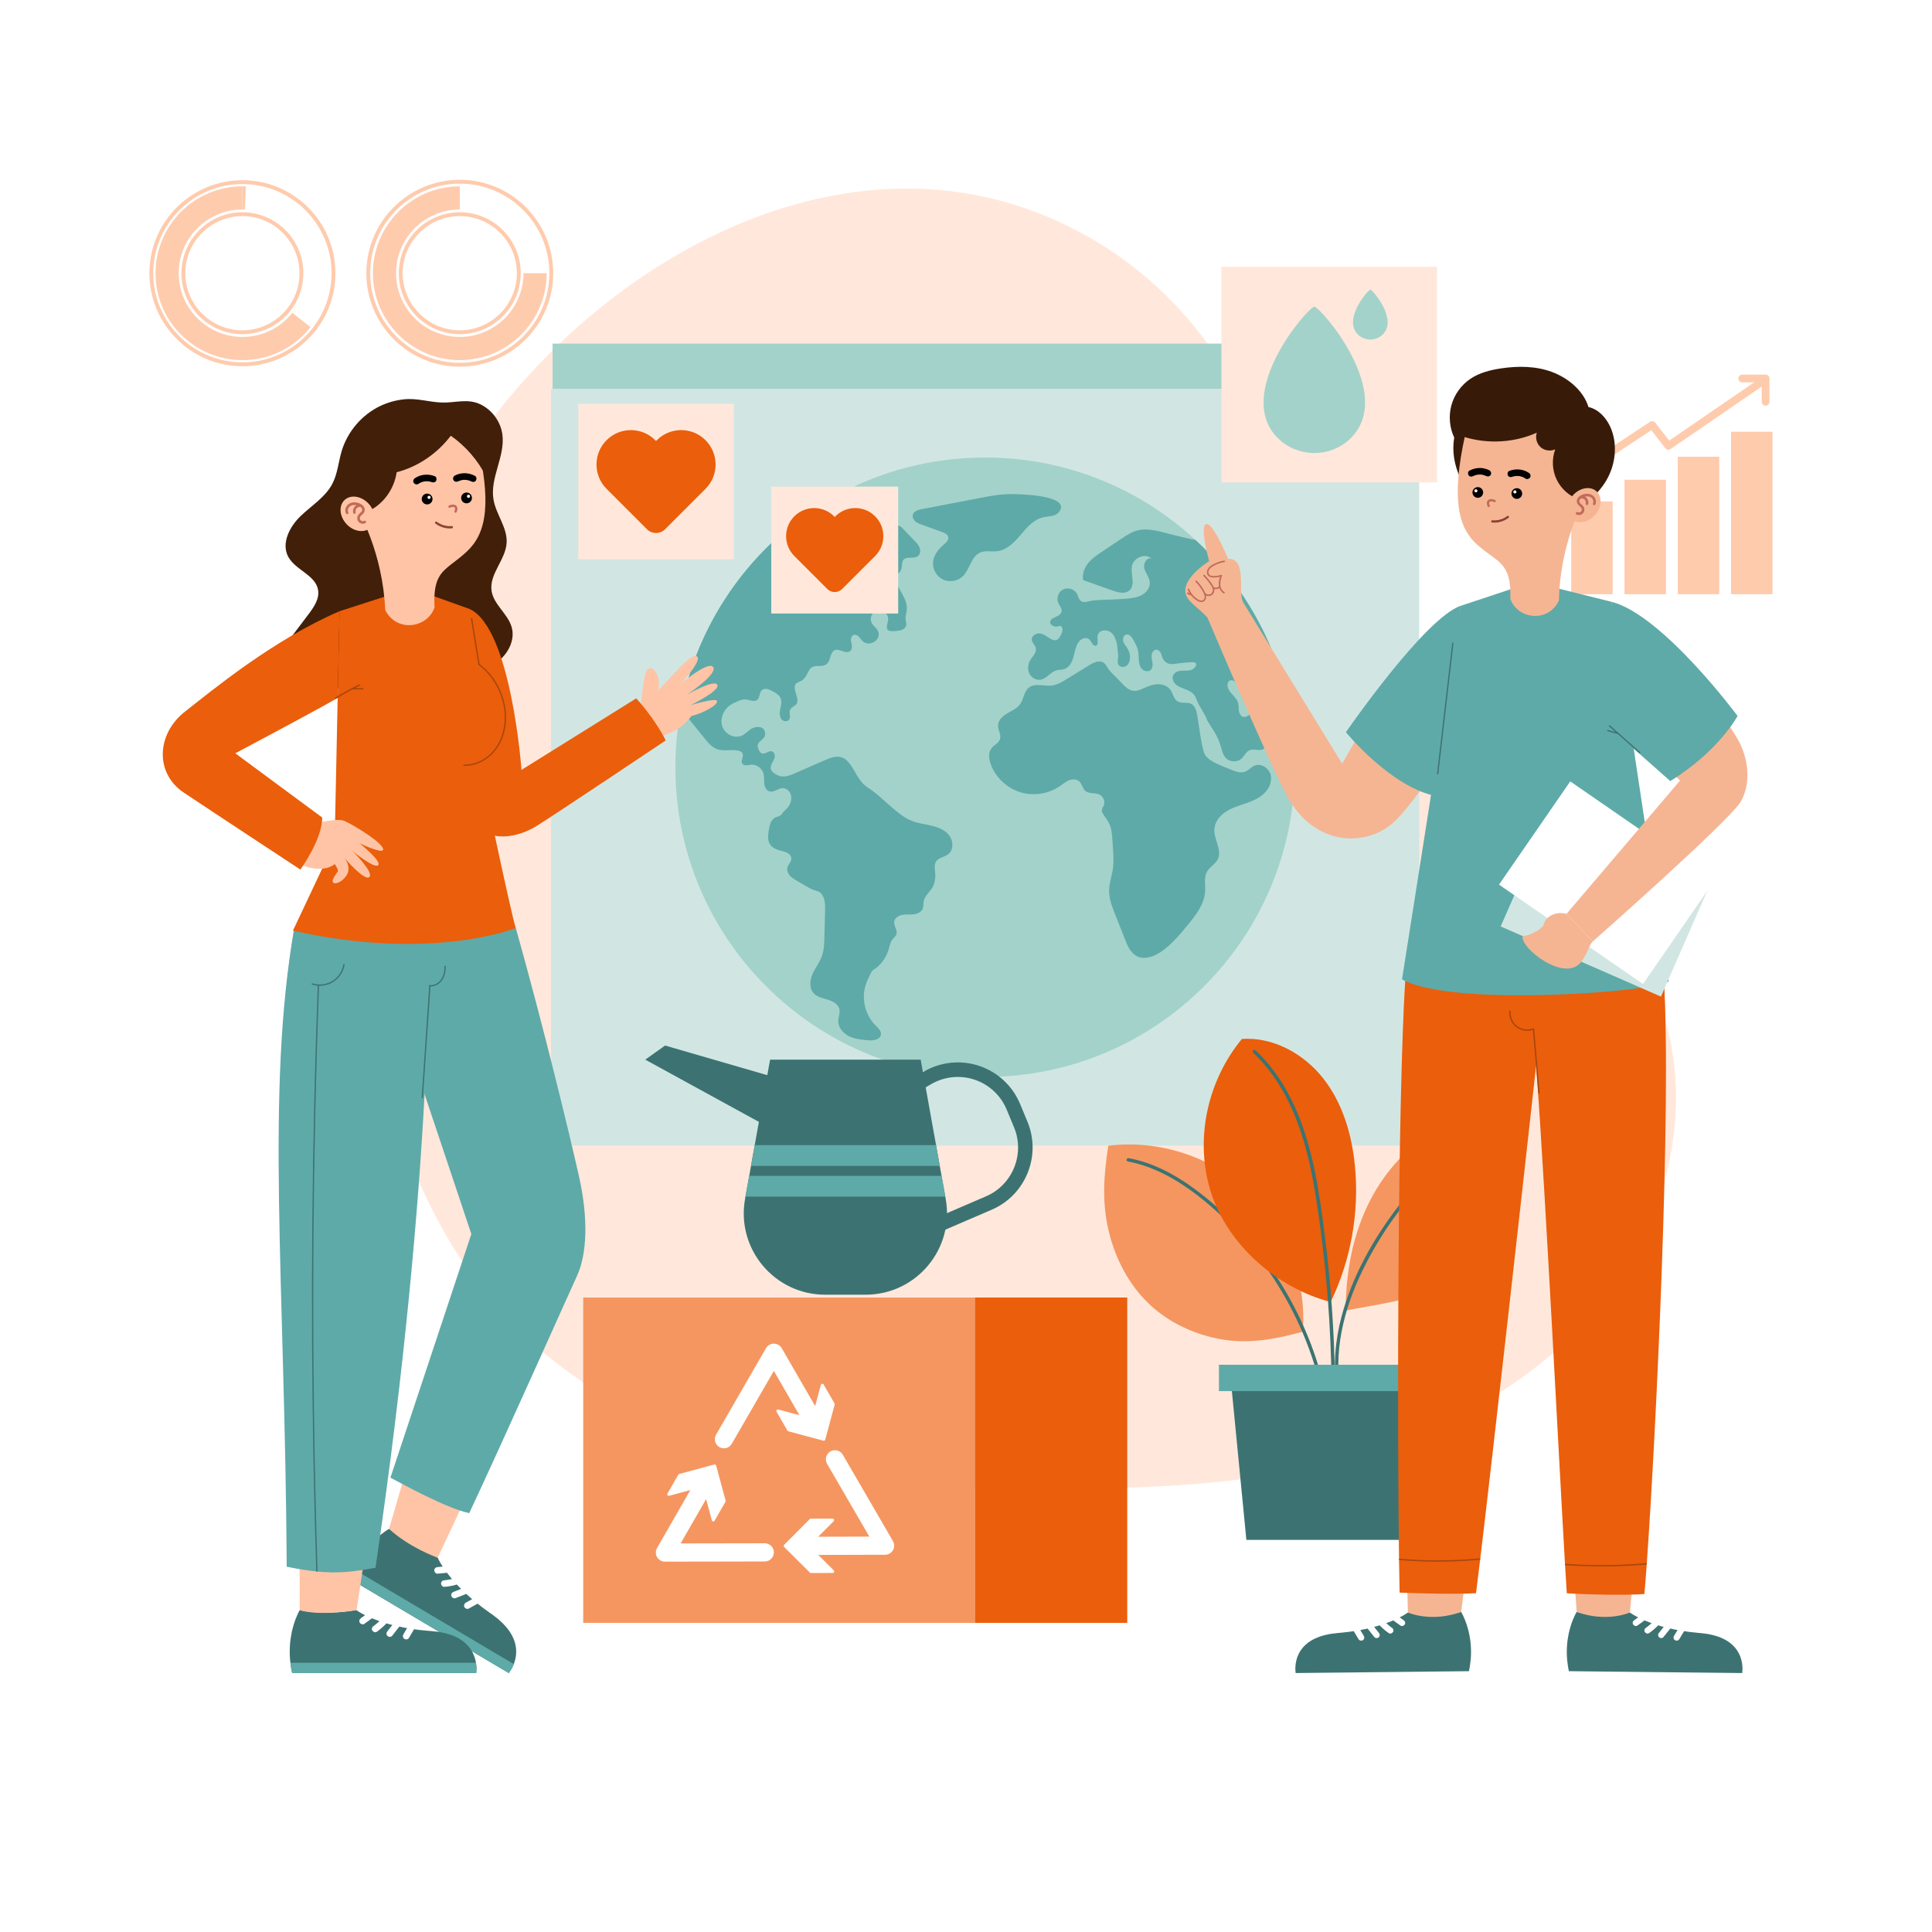 <?xml version="1.0" encoding="utf-8"?>
<!-- Generator: Adobe Illustrator 27.5.0, SVG Export Plug-In . SVG Version: 6.00 Build 0)  -->
<svg version="1.1" xmlns="http://www.w3.org/2000/svg" xmlns:xlink="http://www.w3.org/1999/xlink" x="0px" y="0px"
	 viewBox="0 0 500 500" style="enable-background:new 0 0 500 500;" xml:space="preserve">
<g id="BACKGROUND">
	<rect style="fill:#FFFFFF;" width="500" height="500"/>
</g>
<g id="OBJECTS">
	<g>
		<g>
			<rect x="406.635" y="129.779" style="fill:#FFCBAD;" width="10.723" height="24"/>
			<rect x="420.422" y="124.162" style="fill:#FFCBAD;" width="10.723" height="29.617"/>
			<rect x="434.209" y="118.205" style="fill:#FFCBAD;" width="10.723" height="35.574"/>
			<rect x="447.996" y="111.737" style="fill:#FFCBAD;" width="10.723" height="42.042"/>
			<path style="fill:#FFCBAD;" d="M404.593,126.183c-0.325,0-0.643-0.157-0.835-0.449c-0.304-0.46-0.178-1.081,0.283-1.385
				l22.984-15.186c0.436-0.289,1.019-0.192,1.34,0.219l3.622,4.641l24.316-16.665c0.456-0.311,1.079-0.194,1.39,0.26
				c0.313,0.456,0.196,1.078-0.259,1.391l-25.092,17.196c-0.435,0.299-1.029,0.208-1.354-0.21l-3.631-4.653l-22.213,14.676
				C404.974,126.129,404.782,126.183,404.593,126.183z"/>
			<path style="fill:#FFCBAD;" d="M456.933,104.992c-0.552,0-1-0.447-1-1V98.95h-5.042c-0.552,0-1-0.447-1-1c0-0.553,0.448-1,1-1
				h6.042c0.552,0,1,0.447,1,1v6.042C457.933,104.544,457.485,104.992,456.933,104.992z"/>
		</g>
	</g>
	<g>
		<path style="fill:#FFCBAD;" d="M118.991,94.89c-13.333,0-24.181-10.848-24.181-24.182c0-13.333,10.848-24.181,24.181-24.181
			s24.181,10.848,24.181,24.181C143.172,84.042,132.325,94.89,118.991,94.89z M118.991,47.528
			c-12.782,0-23.181,10.398-23.181,23.181c0,12.782,10.399,23.182,23.181,23.182c12.782,0,23.181-10.399,23.181-23.182
			C142.172,57.926,131.773,47.528,118.991,47.528z"/>
		<path style="fill:#FFCBAD;" d="M118.991,93.199c-12.4,0-22.489-10.089-22.489-22.49c0-12.4,10.089-22.489,22.489-22.489v6
			c-9.092,0-16.489,7.397-16.489,16.489c0,9.093,7.397,16.49,16.489,16.49s16.489-7.397,16.489-16.49h6
			C141.48,83.11,131.392,93.199,118.991,93.199z"/>
		<path style="fill:#FFCBAD;" d="M118.991,86.486c-8.699,0-15.777-7.078-15.777-15.777s7.078-15.776,15.777-15.776
			s15.776,7.077,15.776,15.776S127.69,86.486,118.991,86.486z M118.991,55.932c-8.148,0-14.777,6.629-14.777,14.776
			c0,8.148,6.629,14.777,14.777,14.777c8.148,0,14.776-6.629,14.776-14.777C133.768,62.561,127.139,55.932,118.991,55.932z"/>
		<path style="fill:#FFCBAD;" d="M62.736,94.784c-13.275,0-24.075-10.8-24.075-24.075c0-13.274,10.8-24.074,24.075-24.074
			c13.275,0,24.074,10.8,24.074,24.074C86.81,83.984,76.01,94.784,62.736,94.784z M62.736,47.634
			c-12.724,0-23.075,10.35-23.075,23.074c0,12.724,10.351,23.075,23.075,23.075c12.723,0,23.074-10.352,23.074-23.075
			C85.81,57.985,75.459,47.634,62.736,47.634z"/>
		<path style="fill:#FFCBAD;" d="M62.736,93.199c-12.4,0-22.489-10.089-22.489-22.49c0-12.4,10.089-22.489,22.489-22.489v6
			c-9.092,0-16.489,7.397-16.489,16.489c0,9.093,7.397,16.49,16.489,16.49c5.063,0,9.776-2.279,12.928-6.253l4.701,3.729
			C76.067,90.091,69.642,93.199,62.736,93.199z"/>
		<path style="fill:#FFCBAD;" d="M63.377,54.232c-0.213-0.009-0.427-0.013-0.642-0.013v-6c0.3,0,0.598,0.006,0.895,0.019
			L63.377,54.232z"/>
		<path style="fill:#FFCBAD;" d="M62.736,86.486c-8.699,0-15.777-7.078-15.777-15.777s7.078-15.776,15.777-15.776
			c8.699,0,15.776,7.077,15.776,15.776S71.435,86.486,62.736,86.486z M62.736,55.932c-8.148,0-14.777,6.629-14.777,14.776
			c0,8.148,6.629,14.777,14.777,14.777c8.148,0,14.776-6.629,14.776-14.777C77.512,62.561,70.884,55.932,62.736,55.932z"/>
	</g>
	<path style="fill:#FFE8DB;" d="M107.932,140.632c-20.461,44.461-21.817,96.595-7.564,143.417
		c6.389,20.987,16.018,41.392,31.067,57.354c16.924,17.951,39.909,29.366,63.768,35.641c23.859,6.275,48.716,7.713,73.384,8.06
		c27.857,0.392,56.084-0.619,82.845-8.368c26.761-7.749,52.196-22.861,67.813-45.932c15.618-23.071,19.867-54.716,6.589-79.208
		c-19.895-36.699-71.404-48.872-87.738-87.288c-5.704-13.415-6.247-28.399-9.921-42.505c-6.307-24.221-22.304-45.773-43.661-58.824
		c-52.638-32.166-113.743-5.25-150.68,37.49C123.386,112.56,114.614,126.113,107.932,140.632z"/>
	<g>
		<g>
			<rect x="142.609" y="100.638" style="fill:#D1E6E3;" width="224.671" height="195.852"/>
			<rect x="143.005" y="88.923" style="fill:#A3D2CA;" width="223.879" height="11.715"/>
		</g>
		<g>
			<g>
				<g>
					<path style="fill:#A3D2CA;" d="M335.098,198.567c0,44.268-35.886,80.154-80.154,80.154c-44.268,0-80.154-35.886-80.154-80.154
						c0-5.254,0.505-10.394,1.481-15.363c3.308-17.089,12.048-32.233,24.356-43.584c14.28-13.171,33.355-21.214,54.317-21.214
						c21.021,0,40.15,8.096,54.443,21.34c0.007,0,0.007,0,0.007,0c12.606,11.676,21.453,27.351,24.508,45.005
						C334.693,189.242,335.098,193.858,335.098,198.567z"/>
				</g>
				<g>
					<g>
						<path style="fill:#5EAAA8;" d="M245.387,221.083c-0.97,0.744-2.431,0.837-3.108,1.853c-0.651,0.963-0.266,2.238-0.219,3.401
							c0.04,1.142-0.266,2.743-0.956,3.68c-0.87,1.182-1.953,2.052-2.112,3.62c-0.047,0.472,0,0.956-0.14,1.408
							c-0.305,0.956-1.381,1.448-2.378,1.568c-0.996,0.12-2.019-0.033-3.009,0.159c-0.983,0.199-1.993,0.897-2.059,1.9
							c-0.073,1.063,0.917,2.066,0.604,3.082c-0.173,0.558-0.691,0.923-1.049,1.382c-0.578,0.751-0.731,1.734-1.003,2.643
							c-0.545,1.813-1.647,3.454-3.108,4.656c-0.312,0.259-0.777,0.458-1.049,0.744c-0.332,0.352-0.551,0.957-0.77,1.382
							c-0.518,1.01-0.95,2.052-1.209,3.155c-0.79,3.414,0.305,7.2,2.783,9.677c0.671,0.664,1.501,1.415,1.381,2.351
							c-0.179,1.375-2.052,1.607-3.427,1.481c-1.68-0.159-3.401-0.326-4.908-1.089c-1.501-0.764-2.756-2.272-2.71-3.952
							c0.033-1.01,0.505-2.006,0.299-2.989c-0.292-1.342-1.72-2.092-3.035-2.491c-1.322-0.392-2.783-0.677-3.686-1.72
							c-1.136-1.302-0.936-3.327-0.232-4.915c0.704-1.581,1.82-2.969,2.411-4.596c0.565-1.561,0.611-3.255,0.658-4.915
							c0.06-2.251,0.12-4.51,0.173-6.768c0.04-1.494,0.046-3.268-0.95-4.49c-0.578-0.717-1.342-0.717-2.152-1.043
							c-0.837-0.332-1.614-0.797-2.384-1.249c-0.624-0.365-1.242-0.731-1.866-1.096c-0.638-0.379-1.295-0.77-1.78-1.328
							c-0.492-0.565-0.797-1.335-0.618-2.059c0.213-0.83,1.023-1.481,1.016-2.338c-0.013-0.604-0.445-1.129-0.97-1.435
							c-0.518-0.305-1.122-0.425-1.7-0.578c-1.096-0.279-2.252-0.724-2.856-1.674c-0.671-1.043-0.505-2.398-0.312-3.62
							c0.199-1.262,0.518-2.71,1.66-3.288c0.379-0.193,0.81-0.266,1.189-0.458c0.445-0.226,0.644-0.691,0.97-1.043
							c0.405-0.452,0.89-0.79,1.235-1.295c0.591-0.863,0.937-1.939,0.704-2.949c-0.232-1.016-1.156-1.9-2.192-1.866
							c-1.189,0.04-2.258,1.169-3.394,0.83c-0.837-0.246-1.255-1.195-1.348-2.066c-0.093-0.863,0.04-1.76-0.199-2.597
							c-0.392-1.375-1.833-2.365-3.255-2.238c-0.412,0.04-0.817,0.159-1.229,0.159c-0.412-0.007-0.863-0.166-1.049-0.538
							c-0.352-0.711,0.352-1.521,0.193-2.278c-0.133-0.651-0.585-0.85-1.195-0.99c-1.773-0.418-3.646,0.259-5.393-0.345
							c-1.368-0.472-2.358-1.654-3.268-2.776c-1.116-1.375-2.225-2.75-3.341-4.118c-0.983-1.222-1.986-2.471-2.77-3.819
							c3.308-17.089,12.048-32.233,24.356-43.584c0.717,0.086,1.435,0.166,2.152,0.252c2.67,0.305,7.678,2.112,9.119-1.328
							c0.239-0.558,0.319-1.176,0.511-1.754c0.193-0.578,0.545-1.156,1.103-1.395c0.784-0.325,1.7,0.126,2.271,0.751
							c0.571,0.631,0.936,1.421,1.494,2.066c0.551,0.644,1.421,1.149,2.232,0.89c0.85-0.272,1.063-1.129,1.687-1.654
							c0.757-0.638,1.421-0.97,2.012-1.84c0.571-0.83,1.375-1.747,2.371-1.601c0.81,0.12,1.335,0.903,2.046,1.322
							c0.677,0.405,1.501,0.458,2.285,0.505c1.196,0.066,2.637-0.193,3.5,0.717c1.069,1.129,2.159,2.252,3.241,3.374
							c0.545,0.564,1.103,1.149,1.361,1.88c0.266,0.737,0.153,1.667-0.465,2.139c-1.056,0.797-2.889-0.073-3.733,0.936
							c-0.492,0.598-0.306,1.488-0.505,2.232c-0.604,2.305-3.208,1.866-4.702,0.731c-0.89-0.684-1.494-1.634-1.7-2.743
							c-0.246-1.375,0.923-2.365,1.109-3.673c0.153-1.076-0.372-2.331-1.421-2.617c-0.717-0.199-1.494,0.1-2.052,0.591
							c-0.558,0.492-0.943,1.149-1.308,1.793c-0.671,1.162-1.342,2.325-2.006,3.487c-0.518,0.903-1.249,1.926-2.291,1.873
							c-0.604-0.033-1.116-0.445-1.627-0.777c-0.976-0.624-2.457-0.392-3.593-0.359c-1.069,0.026-2.252,0.219-2.883,1.189
							c-0.917,1.408,0.086,3.235,1.069,4.603c0.85,1.189,1.74,2.411,3.002,3.155c0.644,0.385,2.697,1.176,2.717-0.272
							c0.007-0.405-0.219-0.77-0.452-1.102c-0.232-0.326-0.492-0.664-0.558-1.056c-0.159-0.883,0.657-1.641,1.481-1.986
							c0.824-0.345,1.767-0.498,2.431-1.089c0.658-0.578,0.943-1.488,1.614-2.052c0.897-0.751,2.278-0.671,3.301-0.1
							c1.023,0.571,1.753,1.541,2.411,2.511c0.458,0.671,1.076,1.76,1.86,2.099c0.764,0.332,1.74-0.179,2.458,0.299
							c0.246,0.166,0.399,0.432,0.538,0.691c0.299,0.545,0.604,1.096,0.903,1.641c0.731,1.322,1.215,2.584,1.036,4.125
							c-0.06,0.565-0.239,1.109-0.299,1.674c-0.073,0.697,0.266,1.355,0.173,2.032c-0.066,0.511-0.472,0.923-0.937,1.149
							c-0.465,0.226-0.983,0.292-1.494,0.352c-0.638,0.08-2.039,0.259-2.457-0.425c-0.352-0.571,0.213-1.959,0.226-2.61
							c0.013-0.917-0.591-1.813-1.441-2.139c-0.857-0.332-1.9-0.08-2.504,0.611c-0.604,0.684-0.73,1.753-0.292,2.557
							c0.412,0.764,1.235,1.249,1.594,2.039c1.029,2.265-2.172,4.218-3.905,2.677c-0.392-0.352-0.658-0.824-1.029-1.196
							c-0.372-0.372-0.937-0.644-1.421-0.432c-0.452,0.199-0.651,0.751-0.644,1.242c0.013,0.498,0.179,0.976,0.246,1.474
							c0.06,0.492-0.013,1.049-0.385,1.375c-1.262,1.116-3.241-1.162-4.45,0.086c-0.99,1.023-0.611,2.796-2.019,3.533
							c-1.056,0.551-2.464-0.013-3.48,0.604c-0.764,0.465-1.023,1.421-1.475,2.192c-0.272,0.458-0.624,0.857-1.043,1.182
							c-0.585,0.465-1.554,0.485-1.853,1.282c-0.312,0.824,0.312,2.271,0.498,3.122c0.113,0.518,0.219,1.089-0.027,1.567
							c-0.372,0.737-1.428,0.937-1.76,1.687c-0.345,0.777,0.246,1.787-0.226,2.497c-0.359,0.551-1.229,0.578-1.747,0.166
							c-0.511-0.405-0.711-1.109-0.704-1.767c0.007-0.658,0.193-1.295,0.312-1.946c0.12-0.644,0.173-1.335-0.08-1.939
							c-0.365-0.903-1.295-1.421-2.165-1.873c-0.438-0.226-0.883-0.458-1.368-0.538c-0.485-0.086-1.03,0.007-1.382,0.359
							c-0.631,0.624-0.425,1.793-1.083,2.398c-0.564,0.518-1.454,0.339-2.192,0.12c-1.003-0.292-1.687-0.206-2.637,0.186
							c-0.797,0.332-1.607,0.671-2.311,1.176c-1.687,1.202-2.617,3.493-1.953,5.46c0.671,1.959,3.082,3.228,4.981,2.404
							c0.897-0.392,1.574-1.142,2.378-1.7c1.308-0.917,3.733-0.897,3.719,1.249c-0.007,1.807-2.604,1.734-1.747,3.852
							c0.193,0.478,0.438,1.01,0.93,1.169c0.857,0.279,1.727-0.797,2.584-0.518c0.551,0.179,0.797,0.857,0.711,1.428
							c-0.093,0.571-0.418,1.076-0.677,1.587c-0.259,0.518-0.465,1.116-0.286,1.667c0.272,0.83,1.674,1.574,2.477,1.747
							c1.149,0.252,2.457-0.219,3.5-0.671c2.63-1.149,5.267-2.298,7.897-3.454c1.428-0.618,3.029-1.255,4.497-0.731
							c1.342,0.472,2.178,1.773,2.916,2.989c1.129,1.866,1.966,3.673,3.839,4.842c2.165,1.362,4.045,3.274,5.984,4.935
							c1.68,1.441,3.407,2.903,5.473,3.7c1.647,0.631,3.427,0.804,5.141,1.222c1.714,0.418,3.454,1.162,4.49,2.59
							C246.769,217.749,246.788,220.014,245.387,221.083z"/>
						<path style="fill:#5EAAA8;" d="M258.171,142.638c2.48-0.327,4.365-2.323,5.982-4.232c1.618-1.909,3.374-3.971,5.814-4.524
							c1.427-0.323,3.159-0.187,4.065-1.335c3.293-4.173-8.771-4.56-10.396-4.633c-1.527-0.069-3.06-0.055-4.583,0.088
							c-1.747,0.164-3.475,0.495-5.198,0.826c-5.106,0.98-10.212,1.96-15.318,2.941c-0.934,0.179-2.037,0.505-2.3,1.419
							c-0.18,0.625,0.143,1.308,0.631,1.738c0.488,0.43,1.116,0.66,1.728,0.88c1.739,0.626,3.477,1.252,5.216,1.878
							c0.672,0.242,1.439,0.588,1.592,1.285c0.176,0.806-0.575,1.48-1.204,2.014c-1.377,1.169-2.584,2.714-2.736,4.514
							c-0.155,1.831,0.923,3.705,2.584,4.491c1.661,0.786,3.794,0.431,5.111-0.851c1.852-1.802,2.143-5.107,4.512-6.139
							C255.061,142.393,256.669,142.836,258.171,142.638z"/>
						<path style="fill:#5EAAA8;" d="M317.736,177.825c0.438,1.607,2.278,2.537,2.703,4.145c0.173,0.658,0.093,1.355,0.193,2.032
							c0.1,0.671,0.485,1.388,1.156,1.528c0.93,0.186,1.654-0.83,2.577-1.056c0.604-0.153,1.255,0.066,1.76,0.432
							s0.897,0.863,1.275,1.355c1.561-0.425,3.334,0.027,4.503,1.142c0.684,0.664,1.156,1.793,0.564,2.544
							c-0.684,0.877-2.132,0.472-3.102,1.016c-1.149,0.637-1.328,2.391-2.517,2.949c-1.063,0.505-2.398-0.213-3.474,0.252
							c-0.903,0.385-1.302,1.435-2.013,2.112c-1.136,1.083-3.175,0.99-4.204-0.193c-0.677-0.77-0.897-1.833-1.182-2.823
							c-0.405-1.388-0.996-2.723-1.753-3.958c-0.326-0.545-0.704-1.043-1.016-1.594c-0.246-0.432-1.009-1.441-1.009-1.933
							c-0.604-1.149-1.275-2.258-1.906-3.374c-0.598-1.069-0.737-2.218-1.727-3.062c-0.644-0.551-1.468-0.837-2.258-1.136
							c-0.79-0.299-1.601-0.638-2.178-1.255c-0.578-0.618-0.863-1.587-0.452-2.325c0.379-0.684,1.216-0.97,1.986-1.036
							c0.777-0.06,1.568,0.04,2.331-0.119c1.415-0.292,2.557-2.265,0.372-2.099c-1.501,0.113-2.996,0.219-4.47,0.452
							c-1.116,0.173-2.258-0.173-2.856-1.189c-0.266-0.452-0.359-0.983-0.558-1.468c-0.206-0.485-0.585-0.956-1.103-1.016
							c-0.684-0.08-1.242,0.618-1.335,1.295c-0.1,0.678,0.12,1.362,0.213,2.039c0.093,0.684,0.033,1.468-0.485,1.919
							c-0.604,0.525-1.601,0.345-2.172-0.213c-0.571-0.564-0.797-1.388-0.864-2.185c-0.073-0.797-0.026-1.607-0.166-2.398
							c-0.199-1.083-0.744-2.066-1.275-3.022c-0.206-0.365-0.412-0.731-0.724-1.009c-0.312-0.272-0.744-0.445-1.142-0.332
							c-0.697,0.193-0.923,1.116-0.704,1.807c0.226,0.684,0.744,1.229,1.109,1.846c0.405,0.691,0.624,1.494,0.611,2.298
							c-0.007,0.784-0.259,1.614-0.877,2.092c-0.618,0.478-1.647,0.445-2.079-0.206c-0.345-0.518-0.212-1.143-0.146-1.72
							c0.086-0.691,0.007-1.295-0.08-1.979c-0.113-0.89-0.126-1.76-0.425-2.61c-0.392-1.096-0.97-2.172-2.152-2.517
							c-0.87-0.259-1.973-0.093-2.431,0.777c-0.419,0.797-0.086,1.621-0.186,2.451c-0.093,0.81-0.797,0.87-1.315,0.206
							c-0.299-0.379-0.458-0.87-0.824-1.189c-0.478-0.425-1.222-0.452-1.8-0.179c-0.585,0.279-1.01,0.804-1.309,1.368
							c-0.584,1.123-0.724,2.424-1.096,3.64c-0.372,1.215-1.103,2.457-2.311,2.843c-0.651,0.206-1.368,0.133-2.026,0.319
							c-1.508,0.425-2.457,2.092-3.992,2.398c-1.202,0.246-2.484-0.505-3.015-1.614c-0.525-1.102-0.352-2.471,0.292-3.513
							c0.306-0.492,0.704-0.923,1.01-1.415c0.306-0.492,0.511-1.089,0.379-1.654c-0.186-0.77-0.97-1.328-1.043-2.119
							c-0.08-0.903,0.883-1.634,1.793-1.634c0.91-0.007,1.74,0.498,2.484,1.016c0.631,0.432,1.368,0.91,2.092,0.678
							c0.631-0.206,0.976-0.877,1.249-1.481c0.226-0.505,0.458-1.069,0.292-1.594c-0.279-0.93-0.97-0.445-1.541-0.385
							c-0.631,0.06-1.627-0.465-1.621-1.176c0-0.458,0.398-0.81,0.804-1.029c0.418-0.226,0.883-0.379,1.295-0.624
							c0.412-0.239,0.784-0.611,0.87-1.083c0.153-0.79-0.525-1.475-0.85-2.212c-0.571-1.275,0.06-2.949,1.322-3.54
							c1.269-0.591,2.956,0.007,3.567,1.262c0.339,0.697,0.425,1.554,1.209,1.906c0.764,0.332,1.661-0.08,2.431-0.199
							c1.601-0.259,3.268-0.219,4.875-0.292c1.548-0.066,3.095-0.133,4.636-0.286c1.289-0.133,2.603-0.332,3.719-0.99
							c1.116-0.658,1.993-1.853,1.919-3.148c-0.073-1.302-1.056-2.365-1.408-3.626c-0.352-1.255,0.638-3.042,1.833-2.531
							c-1.528-1.601-4.636-0.286-5.041,1.893c-0.398,2.145,0.976,4.829-0.638,6.283c-1.129,1.023-2.896,0.571-4.324,0.066
							c-2.557-0.903-5.108-1.807-7.658-2.716c-0.325-1.554,0.312-3.188,1.315-4.417c1.003-1.235,2.351-2.139,3.673-3.015
							c1.634-1.096,3.261-2.185,4.895-3.274c1.375-0.917,2.796-1.853,4.417-2.212c2.916-0.638,6.097,0.538,8.92,1.202
							c1.939,0.458,3.879,0.97,5.838,1.335c0.007,0,0.007,0,0.007,0c12.606,11.676,21.453,27.351,24.508,45.005
							c-0.305-0.106-0.611-0.252-0.897-0.452c-0.724-0.498-1.368-1.169-2.218-1.408c-0.558-0.159-1.149-0.106-1.727-0.159
							c-1.754-0.166-2.796-1.561-4.477-1.813c-2.165-0.319-2.484-1.986-3.852-3.327c-0.578-0.565-1.382-1.826-2.325-1.514
							C317.756,176.29,317.557,177.154,317.736,177.825z"/>
						<path style="fill:#5EAAA8;" d="M324.619,198.161c-0.835,0.373-1.437,1.156-2.28,1.51c-1.267,0.533-2.704-0.024-3.962-0.576
							c-1.954-0.857-6.097-2.102-6.773-4.321c-0.934-3.066-1.186-6.583-1.783-9.744c-0.206-1.09-0.51-2.322-1.486-2.849
							c-1.085-0.586-2.545-0.023-3.596-0.668c-1.01-0.619-1.151-2.019-1.837-2.984c-0.691-0.972-1.93-1.448-3.123-1.457
							c-1.193-0.009-2.351,0.391-3.44,0.878c-0.961,0.429-1.959,0.943-3.005,0.83c-1.223-0.133-2.176-1.082-3.023-1.976
							c-0.368-0.388-0.735-0.777-1.103-1.165c-0.854-0.903-1.96-1.804-2.599-2.866c-0.559-0.928-0.944-1.648-2.257-1.568
							c-1.002,0.061-1.903,0.602-2.758,1.128c-1.889,1.162-3.778,2.324-5.668,3.487c-1.145,0.704-2.334,1.425-3.667,1.594
							c-2.034,0.258-4.392-0.735-5.993,0.545c-1.272,1.017-1.316,2.948-2.262,4.274c-0.796,1.115-2.132,1.678-3.313,2.372
							c-1.181,0.694-2.357,1.749-2.394,3.119c-0.034,1.241,0.891,2.472,0.474,3.641c-0.352,0.985-1.491,1.427-2.144,2.244
							c-0.932,1.166-0.718,2.875-0.19,4.271c1.267,3.349,4.129,6.052,7.545,7.126c3.415,1.074,7.31,0.494,10.265-1.527
							c0.783-0.535,1.513-1.171,2.392-1.526c0.879-0.355,1.983-0.366,2.68,0.277c0.723,0.667,0.819,1.837,1.571,2.472
							c0.933,0.788,2.387,0.392,3.507,0.877c0.765,0.331,1.322,1.097,1.402,1.927c0.127,1.318-1.109,1.743-0.469,2.897
							c0.637,1.147,1.523,2.031,1.968,3.309c0.424,1.218,0.512,2.523,0.597,3.81c0.046,0.703,0.092,1.406,0.138,2.109
							c0.111,1.697,0.222,3.407-0.008,5.092c-0.265,1.943-0.981,3.827-0.997,5.788c-0.017,2.096,0.765,4.106,1.535,6.055
							c0.868,2.197,1.736,4.395,2.604,6.592c0.652,1.65,1.417,3.431,2.983,4.264c1.952,1.039,4.384,0.188,6.223-1.04
							c2.691-1.797,4.797-4.326,6.862-6.818c2.198-2.652,4.502-5.569,4.656-9.01c0.075-1.681-0.354-3.495,0.469-4.962
							c0.692-1.232,2.132-1.919,2.774-3.178c1.224-2.399-1.032-5.178-0.86-7.866c0.117-1.828,1.382-3.42,2.907-4.433
							c1.526-1.014,3.307-1.555,5.039-2.151c1.732-0.596,3.485-1.287,4.835-2.526c1.35-1.239,2.227-3.145,1.777-4.921
							C328.379,198.74,326.291,197.415,324.619,198.161z"/>
					</g>
				</g>
			</g>
		</g>
	</g>
	<g>
		<g>
			<path style="fill:#F59660;" d="M286.83,296.514c13.181-1.655,27.009,2.914,36.61,12.095c9.6,9.182,14.781,22.793,13.715,36.034
				c-6.745,1.874-13.765,3.184-20.671,2.039c-6.906-1.145-13.567-4.118-18.718-8.859c-5.554-5.113-9.181-12.118-10.896-19.47
				S285.649,303.97,286.83,296.514z"/>
			<path style="fill:#3C7372;" d="M342.755,359.257c-2.392-10.213-6.602-19.986-12.327-28.772
				c-5.741-8.811-13.026-16.779-21.534-22.987c-5.01-3.656-10.635-6.626-16.779-7.771c-0.56-0.104-0.8,0.753-0.237,0.858
				c5.443,1.014,10.465,3.476,15.011,6.582c4.357,2.978,8.356,6.507,12.024,10.294c7.203,7.436,13.097,16.126,17.377,25.552
				c2.403,5.293,4.281,10.821,5.606,16.481C342.027,360.051,342.886,359.815,342.755,359.257z"/>
		</g>
		<g>
			<path style="fill:#F59660;" d="M348.254,339.164c0.026-8.041,1.225-16.134,4.141-23.628s7.601-14.377,13.913-19.36
				c6.312-4.982,14.293-7.975,22.331-7.759c1.453,4.697,2.501,9.295,2.741,14.206c0.239,4.911-0.432,9.922-2.437,14.411
				c-3.321,7.435-10.069,12.907-17.458,16.328C364.096,336.784,356.243,337.59,348.254,339.164z"/>
			<path style="fill:#3C7372;" d="M384.956,290.527c-8.718,5.836-16.459,13.081-22.871,21.384
				c-6.602,8.549-12.133,18.339-14.905,28.831c-1.614,6.109-2.192,12.483-1.236,18.748c0.086,0.565,0.944,0.325,0.858-0.237
				c-1.706-11.186,1.677-22.497,6.779-32.375c4.734-9.167,10.998-17.536,18.398-24.72c4.138-4.017,8.634-7.655,13.426-10.863
				C385.879,290.978,385.434,290.207,384.956,290.527z"/>
		</g>
		<g>
			<path style="fill:#EB5E0B;" d="M344.372,336.957c5.271-10.918,7.466-23.302,6.267-35.366c-0.801-8.064-3.195-16.169-8.213-22.532
				c-5.018-6.363-12.942-10.745-21.026-10.183c-9.052,10.975-12.334,26.356-7.945,39.889
				C317.846,322.296,330.602,333.384,344.372,336.957z"/>
			<path style="fill:#3C7372;" d="M342.886,320.007c-1.447-11.452-3.071-23.24-7.913-33.83c-2.438-5.331-5.727-10.307-10.008-14.339
				c-0.417-0.393-1.047,0.236-0.629,0.63c7.914,7.453,12.09,17.826,14.471,28.235c1.332,5.823,2.201,11.752,2.979,17.672
				c0.791,6.022,1.417,12.066,1.878,18.123c0.519,6.823,0.826,13.661,0.927,20.503c0.008,0.572,0.899,0.574,0.89,0
				C345.299,344.633,344.437,332.278,342.886,320.007z"/>
		</g>
		<g>
			<polygon style="fill:#3C7372;" points="362.342,398.519 322.559,398.519 318.684,358.736 366.217,358.736 			"/>
			<rect x="315.457" y="353.194" style="fill:#5EAAA8;" width="53.988" height="6.828"/>
		</g>
	</g>
	<g>
		<g>
			<path style="fill:#FFC4A6;" d="M147.336,330.456c-1.624,3.467-18.393,39.264-27.78,59.29c-3.713,7.932-6.275,13.387-6.275,13.387
				s-7.89-1.928-12.592-7.459l3.366-11.569l18.791-64.66L99.15,240.165h34.326c7.078,25.015,12.871,54.393,15.061,64.271
				C150.896,315.074,149.992,324.765,147.336,330.456z"/>
			<path style="fill:#5EAAA8;" d="M149.296,330.274c-1.624,3.467-18.466,41.294-27.853,61.32
				c-5.404-1.116-15.541-6.563-20.404-9.176l20.944-63.047l-26.486-79.206h37.978c7.078,25.015,14.232,54.647,16.423,64.524
				C152.258,315.327,151.952,324.583,149.296,330.274z"/>
			<g>
				<path style="fill:#3C7372;" d="M91.783,405.889l-0.118,0.292c-0.195,0.422-0.373,0.833-0.545,1.29
					c-0.121,0.389-0.277,0.801-0.43,1.227l40.972,24.285c0,0,0.315-0.384,0.71-1.05c0.186-0.351,0.397-0.763,0.599-1.269
					c0.032-0.091,0.081-0.193,0.102-0.302c0.921-2.571,1.126-6.751-3.863-11.091c-0.229-0.224-0.494-0.425-0.779-0.648l-0.024-0.015
					c-0.4-0.325-0.815-0.626-1.262-0.945c-0.149-0.1-0.294-0.207-0.444-0.307c-10.687-7.52-13.421-14.221-13.421-14.221
					s-7.267-2.551-12.588-7.461c0,0-1.417,0.762-3.274,2.449c-0.305,0.291-0.631,0.602-0.965,0.943
					c-0.068,0.059-0.132,0.13-0.209,0.205c-0.132,0.13-0.27,0.29-0.409,0.449c-0.037,0.044-0.092,0.099-0.121,0.148
					c-0.024,0.041-0.058,0.042-0.077,0.075c-0.663,0.748-1.334,1.602-1.974,2.572C92.998,403.525,92.346,404.642,91.783,405.889z"/>
				<path style="fill:#FFFFFF;" d="M117.15,405.877c-0.064-0.211-0.191-0.415-0.391-0.521c-0.212-0.113-0.409-0.125-0.645-0.093
					c-0.166,0.022-0.331,0.044-0.497,0.065c-0.787,0.096-1.576,0.175-2.367,0.235c-0.225,0.017-0.429,0.077-0.596,0.238
					c-0.152,0.147-0.269,0.393-0.261,0.608c0.016,0.43,0.371,0.892,0.846,0.857c1.102-0.083,2.201-0.203,3.296-0.353
					c0.201-0.027,0.423-0.224,0.521-0.391C117.164,406.343,117.211,406.081,117.15,405.877z"/>
				<path style="fill:#FFFFFF;" d="M119.277,408.901c-0.125-0.414-0.585-0.766-1.035-0.614c-0.906,0.306-1.84,0.518-2.788,0.64
					c-0.15,0.017-0.301,0.033-0.452,0.045c-0.225,0.018-0.428,0.076-0.596,0.238c-0.152,0.147-0.269,0.393-0.261,0.608
					c0.016,0.428,0.371,0.895,0.846,0.856c1.25-0.101,2.483-0.337,3.672-0.738c0.217-0.073,0.402-0.188,0.521-0.391
					C119.291,409.366,119.338,409.104,119.277,408.901z"/>
				<path style="fill:#FFFFFF;" d="M121.382,411.428c-0.064-0.211-0.19-0.415-0.39-0.521c-0.185-0.099-0.441-0.173-0.645-0.093
					l-2.927,1.151c-0.22,0.086-0.396,0.178-0.521,0.391c-0.106,0.18-0.154,0.441-0.092,0.645c0.063,0.211,0.19,0.415,0.39,0.521
					c0.185,0.098,0.44,0.173,0.645,0.092l2.927-1.151c0.22-0.086,0.395-0.178,0.521-0.391
					C121.396,411.893,121.444,411.631,121.382,411.428z"/>
				<path style="fill:#FFFFFF;" d="M123.93,413.871c-0.242-0.395-0.746-0.564-1.163-0.328c-0.73,0.406-1.455,0.809-2.185,1.215
					c-0.42,0.197-0.626,0.774-0.377,1.181c0.242,0.395,0.746,0.564,1.164,0.328c0.731-0.406,1.455-0.809,2.185-1.215
					C123.974,414.854,124.179,414.277,123.93,413.871z"/>
				<path style="fill:#5EAAA8;" d="M91.656,406.183c-0.182,0.415-0.368,0.837-0.528,1.286c-0.139,0.397-0.296,0.805-0.434,1.235
					l40.963,24.28c0,0,0.319-0.376,0.716-1.046c0.19-0.356,0.404-0.772,0.592-1.269L91.656,406.183z"/>
			</g>
			<g>
				<path style="fill:#3C7372;" d="M75.117,430.019l0.047,0.311c0.047,0.463,0.104,0.906,0.189,1.388
					c0.095,0.396,0.17,0.831,0.256,1.275l47.629-0.012c0,0,0.075-0.491,0.075-1.265c-0.019-0.397-0.048-0.859-0.132-1.397
					c-0.019-0.094-0.028-0.208-0.066-0.312c-0.52-2.681-2.475-6.381-8.98-7.57c-0.312-0.076-0.642-0.113-1.001-0.16l-0.028,0
					c-0.51-0.075-1.02-0.123-1.567-0.169c-0.179-0.009-0.359-0.028-0.538-0.038c-13.028-1.016-18.798-5.386-18.798-5.386
					s-7.552,1.512-14.633,0.004c0,0-0.83,1.379-1.566,3.777c-0.113,0.406-0.236,0.84-0.349,1.303
					c-0.028,0.085-0.047,0.179-0.075,0.283c-0.047,0.18-0.085,0.387-0.123,0.595c-0.009,0.057-0.028,0.132-0.028,0.189
					c0,0.047-0.028,0.066-0.028,0.104c-0.188,0.982-0.33,2.058-0.386,3.219C74.956,427.366,74.965,428.659,75.117,430.019z"/>
				<path style="fill:#FFFFFF;" d="M96.929,417.069c-0.162-0.149-0.375-0.259-0.602-0.249c-0.24,0.011-0.415,0.101-0.602,0.249
					c-0.131,0.104-0.262,0.207-0.394,0.309c-0.628,0.484-1.267,0.955-1.916,1.409c-0.185,0.129-0.33,0.285-0.391,0.509
					c-0.056,0.204-0.031,0.475,0.086,0.656c0.233,0.362,0.774,0.578,1.164,0.305c0.906-0.634,1.789-1.298,2.655-1.985
					c0.159-0.126,0.249-0.409,0.249-0.602C97.179,417.463,97.086,417.213,96.929,417.069z"/>
				<path style="fill:#FFFFFF;" d="M100.301,418.585c-0.319-0.292-0.894-0.36-1.204,0c-0.623,0.725-1.318,1.384-2.072,1.973
					c-0.121,0.091-0.242,0.182-0.365,0.269c-0.185,0.131-0.329,0.284-0.391,0.509c-0.056,0.204-0.031,0.475,0.086,0.656
					c0.232,0.36,0.776,0.58,1.165,0.305c1.024-0.724,1.964-1.556,2.782-2.508c0.149-0.174,0.249-0.366,0.249-0.602
					C100.551,418.978,100.458,418.729,100.301,418.585z"/>
				<path style="fill:#FFFFFF;" d="M103.401,419.684c-0.162-0.149-0.375-0.259-0.602-0.249c-0.209,0.01-0.467,0.076-0.602,0.249
					l-1.93,2.483c-0.145,0.186-0.249,0.355-0.249,0.602c0,0.209,0.093,0.458,0.25,0.602c0.162,0.149,0.375,0.259,0.602,0.249
					c0.209-0.009,0.467-0.076,0.602-0.25l1.93-2.483c0.145-0.187,0.249-0.355,0.249-0.602
					C103.65,420.077,103.557,419.828,103.401,419.684z"/>
				<path style="fill:#FFFFFF;" d="M106.839,420.486c-0.41-0.217-0.929-0.104-1.168,0.311c-0.421,0.722-0.838,1.438-1.26,2.16
					c-0.261,0.384-0.144,0.985,0.278,1.208c0.41,0.216,0.93,0.104,1.168-0.311c0.421-0.722,0.839-1.438,1.26-2.16
					C107.378,421.309,107.26,420.709,106.839,420.486z"/>
				<path style="fill:#5EAAA8;" d="M75.158,430.336c0.055,0.449,0.11,0.908,0.202,1.375c0.082,0.412,0.156,0.843,0.257,1.284
					l47.618-0.012c0,0,0.083-0.486,0.082-1.265c-0.019-0.403-0.046-0.871-0.138-1.393L75.158,430.336z"/>
			</g>
			<path style="fill:#FFC4A6;" d="M110.972,240.165c0,0-1.691,61.336-17.099,165.979c-0.516,3.467-1.04,6.977-1.581,10.537
				c-10.731,1.666-14.74,0.008-14.74,0.008c0.017-3.898,0.017-7.729-0.017-11.493c-0.482-74.613-8.829-122.444-1.37-165.032H110.972
				z"/>
			<path style="fill:#5EAAA8;" d="M97.178,405.735c-5.707,1.064-9.721,1.495-14.994,0.987c-0.111-0.01-0.226-0.023-0.34-0.034
				c-2.239-0.232-4.714-0.63-7.64-1.219c-0.481-74.615-5.498-122.717,1.96-165.303h34.809
				C110.973,240.166,112.586,301.093,97.178,405.735z"/>
			<path style="fill:#3C7372;" d="M81.11,350.242c0.118,18.832,0.475,37.657,1.074,56.479c-0.111-0.01-0.226-0.023-0.34-0.034
				c-0.313-9.869-0.559-19.741-0.741-29.613c-0.37-20.28-0.465-40.566-0.28-60.846c0.189-20.388,0.66-40.772,1.408-61.146
				c0.007-0.219,0.343-0.219,0.337,0c-0.421,11.435-0.754,22.873-0.997,34.311C81.137,309.672,80.986,329.956,81.11,350.242z"/>
			<path style="fill:#3C7372;" d="M88.857,249.609c-0.219,1.307-0.854,2.522-1.802,3.449c-1.011,0.989-2.357,1.59-3.766,1.705
				c-0.826,0.068-1.652-0.027-2.44-0.281c-0.207-0.067-0.295,0.258-0.089,0.325c1.451,0.468,3.06,0.41,4.473-0.163
				c1.322-0.536,2.43-1.514,3.149-2.745c0.396-0.678,0.67-1.426,0.8-2.201C89.217,249.486,88.893,249.395,88.857,249.609z"/>
			<path style="fill:#3C7372;" d="M115.016,250.044c0.018,1.211-0.186,2.48-0.902,3.489c-0.646,0.91-1.776,1.564-2.915,1.408
				c-0.199-0.027-0.289,0.255-0.122,0.313c-0.253,3.733-0.507,7.466-0.76,11.199c-0.254,3.747-0.508,7.495-0.763,11.243
				l-0.433,6.376c-0.015,0.216,0.322,0.215,0.337,0l0.768-11.327c0.254-3.747,0.508-7.495,0.763-11.243
				c0.141-2.073,0.281-4.147,0.422-6.22c1.131,0.04,2.2-0.548,2.889-1.442c0.827-1.072,1.07-2.474,1.051-3.797
				C115.35,249.828,115.013,249.827,115.016,250.044z"/>
		</g>
		<g>
			<path style="fill:#421F09;" d="M98.367,105.089c-4.721,2.272-8.415,6.588-9.929,11.604c-0.856,2.838-1.058,5.902-2.435,8.528
				c-1.826,3.48-5.394,5.622-8.222,8.351s-5.042,7.02-3.201,10.493c1.845,3.482,7.086,4.728,7.74,8.614
				c0.388,2.306-1.1,4.466-2.51,6.331c-2.071,2.741-4.142,5.482-6.213,8.222c-0.885,1.172-1.785,2.37-2.257,3.76
				c-0.472,1.391-0.45,3.033,0.419,4.216c1.069,1.456,3.05,1.837,4.842,2.066c14.464,1.848,29.266,1.023,43.435-2.421
				c3.186-0.774,6.436-1.728,8.991-3.783c2.555-2.055,4.271-5.473,3.429-8.642c-0.938-3.531-4.695-5.898-5.236-9.512
				c-0.65-4.344,3.616-8.015,3.894-12.399c0.25-3.939-2.739-7.352-3.4-11.244c-0.956-5.633,3.072-11.181,2.302-16.842
				c-0.448-3.296-2.631-6.306-5.624-7.756c-3.378-1.637-6.502-0.391-10.001-0.497c-3.329-0.101-6.428-1.189-9.812-0.835
				C102.43,103.568,100.316,104.151,98.367,105.089z"/>
			<path style="fill:#FFC4A6;" d="M165.159,183.911c1.279-1.098,0.937-10.702,2.967-10.955c1.856-0.232,2.974,3.74,2.129,5.689
				c2.144-1.597,8.592-10.266,10.201-8.691c1.191,1.165-4.388,7.134-4.388,7.134s7.226-6.216,8.495-4.441
				c1.269,1.775-6.839,7.195-6.839,7.195s7.149-4.191,7.922-2.608c0.76,1.557-7.009,5.294-7.009,5.294s6.551-2.028,6.92-1.114
				c0.369,0.914-3.337,3.078-6.616,3.888c-3.48,4.701-8.66,5.381-8.66,5.381L165.159,183.911z"/>
			<path style="fill:#EB5E0B;" d="M121.576,157.622c10.771,5.067,13.382,41.631,13.382,41.631l29.695-18.519
				c0,0,4.614,4.932,7.637,10.884c0,0-28.789,19.292-33.467,22.171c-4.678,2.879-12.451,4.803-16.697-1.593
				C117.881,205.8,121.576,157.622,121.576,157.622z"/>
			<g>
				<g>
					<g>
						<g>
							<g>
								<g>
									<g>
										<g>
											<g>
												<g>
													<g>
														<g>
															<g>
																<g>
																	<g>
																		<g>
																			<g>
																				<g>
																					<g>
																						<g>
																							<g>
																								<g>
																									<path style="fill:#EB5E0B;" d="M75.806,240.859c36.19,8.092,57.673-0.691,57.673-0.691
																										c-1.374-4.223-9.442-42.97-9.442-42.97c8.111-2.76,9.021-16.885,0.028-25.407l-2.489-14.169l-9.274-3.317
																										l-12.151-0.084l-12.288,3.962l-1.255,59.775L75.806,240.859z"/>
																								</g>
																							</g>
																						</g>
																					</g>
																				</g>
																			</g>
																		</g>
																	</g>
																</g>
															</g>
														</g>
													</g>
												</g>
											</g>
										</g>
									</g>
								</g>
							</g>
						</g>
					</g>
				</g>
			</g>
			<path style="fill:#A3460F;" d="M130.854,183.753c-0.256-2.194-0.937-4.328-1.978-6.275c-1.048-1.959-2.464-3.729-4.167-5.158
				c-0.194-0.163-0.393-0.32-0.594-0.475l-1.475-9.137c-0.143-0.883-0.285-1.767-0.428-2.65c-0.034-0.213-0.359-0.123-0.325,0.09
				l1.497,9.275c0.143,0.883,0.285,1.767,0.428,2.65c0.018,0.109,0.111,0.138,0.193,0.113c3.377,2.627,5.687,6.554,6.398,10.768
				c0.74,4.391-0.313,9.348-3.74,12.397c-1.805,1.606-4.171,2.6-6.605,2.533c-0.217-0.006-0.217,0.331,0,0.337
				c2.205,0.061,4.371-0.724,6.123-2.043c1.841-1.387,3.169-3.317,3.94-5.48C130.91,188.487,131.125,186.079,130.854,183.753z"/>
			<g>
				<path style="fill:#FFC4A6;" d="M78.04,213.714c1.996-0.03,8.766-2.307,11.173-1.229c2.407,1.079,10.582,6.046,9.895,7.501
					c-0.436,0.922-6.068-1.744-6.068-1.744s5.783,4.591,4.849,5.658c-0.934,1.067-6.684-3.678-6.684-3.678s5.62,5.529,4.394,6.736
					c-1.226,1.208-6.449-4.92-6.449-4.92s1.794,2.154,0.68,4.269c-0.863,1.638-2.999,2.8-3.624,2.082
					c-0.625-0.718,1.257-2.654,1.276-3.042c0.019-0.387-0.82-1.725-0.82-1.725c-3.26,2.531-8.396,0.344-8.396,0.344L78.04,213.714z"
					/>
				<path style="fill:#EB5E0B;" d="M87.864,158.184c-17.262,7.435-32.871,20.424-39.957,25.95
					c-7.425,5.79-7.859,15.962-0.349,20.988c6.478,4.335,30.188,19.93,30.188,19.93s5.709-7.918,5.639-13.475l-22.49-16.626
					c0,0,26.492-14.042,26.5-14.413C87.402,180.165,87.864,158.184,87.864,158.184z"/>
				<path style="fill:#A3460F;" d="M93.9,178.09c-0.684-0.008-1.367-0.016-2.05-0.023c0.421-0.216,0.843-0.43,1.269-0.637
					c0.195-0.094,0.024-0.385-0.17-0.291c-2.121,1.028-4.185,2.171-6.182,3.424c-0.183,0.115-0.014,0.406,0.17,0.291
					c1.4-0.878,2.834-1.698,4.296-2.467c0.015,0.004,0.028,0.01,0.046,0.01c0.874,0.01,1.748,0.02,2.622,0.03
					C94.116,178.429,94.116,178.092,93.9,178.09z"/>
			</g>
		</g>
		<g>
			<g>
				<path style="fill:#FFC4A6;" d="M125.515,132.152c-0.005,0.084-0.017,0.169-0.021,0.253c-0.012,0.1-0.016,0.184-0.028,0.283
					c-0.508,4.738-2.21,7.739-4.58,9.978c-1.27,1.207-2.452,2.097-3.492,2.891c-0.334,0.256-0.647,0.497-0.951,0.737
					c-0.238,0.184-0.46,0.376-0.689,0.575c-2.319,1.97-3.623,4.132-3.292,10.321c-1.821,5.396-9.843,6.564-12.766,0.691
					c-0.317-7.495-2.083-13.884-3.56-17.985c-0.375-1.071-0.736-1.982-1.045-2.711c-0.585-1.399-0.995-2.163-0.995-2.163
					s-0.535-16.483,1.6-20.981c5.205-10.856,25.655-8.343,27.681-0.024C125.322,121.964,125.899,127.777,125.515,132.152z"/>
				<path style="fill:#421F09;" d="M125.824,123.368c-2.114-4.217-5.292-7.895-9.157-10.599c-3.501,4.583-8.425,8.004-14.01,9.442
					c-0.645,4.503-3.686,8.666-7.92,10.328c-1.46-0.09-2.741-1.408-3.28-2.768s-0.545-2.865-0.54-4.327
					c0.008-2.424,0.03-4.877,0.631-7.226c1.022-3.993,3.724-7.473,7.186-9.71c3.462-2.237,7.637-3.267,11.758-3.207
					c2.898,0.042,5.82,0.621,8.392,1.957c2.572,1.336,4.777,3.464,5.944,6.117C126.224,116.545,126.009,119.909,125.824,123.368z"/>
				<g>
					<path style="fill:#FFC4A6;" d="M89.682,135.637c1.848,1.978,4.62,2.392,6.19,0.925c1.57-1.467,1.344-4.26-0.504-6.238
						c-1.849-1.978-4.619-2.393-6.19-0.925C87.608,130.866,87.834,133.659,89.682,135.637z"/>
					<path style="fill:#C16B5B;" d="M90.367,130.352c0.717-0.43,1.703-0.465,2.636-0.09c0.465,0.186,0.807,0.425,1.049,0.729
						c0.319,0.403,0.43,0.925,0.288,1.361c-0.126,0.392-0.419,0.658-0.677,0.892c-0.187,0.17-0.364,0.33-0.459,0.515
						c-0.146,0.285-0.084,0.669,0.143,0.894c0.227,0.225,0.611,0.28,0.895,0.131c0.167-0.088,0.371-0.024,0.46,0.142
						c0.087,0.166,0.024,0.372-0.142,0.46c-0.182,0.096-0.382,0.148-0.584,0.159c-0.403,0.021-0.816-0.12-1.106-0.408
						c-0.437-0.432-0.55-1.141-0.269-1.688c0.151-0.295,0.393-0.514,0.607-0.708c0.214-0.194,0.416-0.378,0.487-0.598
						c0.071-0.22,0.003-0.506-0.175-0.73c-0.071-0.09-0.167-0.17-0.271-0.246c-0.337,0.015-0.754,0.142-0.954,0.386
						c-0.226,0.276-0.319,0.663-0.243,1.01c0.041,0.184-0.075,0.365-0.259,0.405c-0.018,0.004-0.037,0.007-0.055,0.008
						c-0.163,0.009-0.313-0.102-0.349-0.266c-0.123-0.554,0.02-1.148,0.38-1.588c0.134-0.163,0.307-0.279,0.489-0.374
						c-0.57-0.121-1.122-0.061-1.54,0.189c-0.516,0.309-0.878,1.055-0.574,1.63c0.087,0.166,0.024,0.372-0.142,0.46
						c-0.166,0.087-0.371,0.024-0.46-0.141C89.099,132.045,89.476,130.886,90.367,130.352z"/>
				</g>
				<g>
					<g>
						<path style="fill:#C16B5B;" d="M116.175,130.854c0.292-0.149,0.602-0.238,0.93-0.258c0.292-0.018,0.614,0.02,0.857,0.197
							c0.26,0.189,0.391,0.482,0.417,0.798c0.025,0.301-0.074,0.599-0.185,0.874c-0.06,0.148-0.202,0.272-0.374,0.219
							c-0.142-0.044-0.283-0.215-0.218-0.374c0.082-0.201,0.171-0.42,0.169-0.641c-0.001-0.113-0.031-0.229-0.098-0.319
							c0.004,0.006,0.007,0.012,0.011,0.017c-0.062-0.097-0.182-0.133-0.289-0.152c-0.008-0.002-0.017-0.003-0.029-0.004
							c-0.023,0-0.046-0.003-0.069-0.004c-0.061-0.002-0.122-0.001-0.184,0.002c-0.031,0.002-0.062,0.005-0.093,0.008
							c-0.016,0.002-0.018,0.001-0.023,0.002c-0.005,0.001-0.006,0.001-0.02,0.004c-0.191,0.035-0.353,0.112-0.533,0.176
							c-0.136,0.048-0.302,0.008-0.374-0.124C115.995,131.137,116.022,130.932,116.175,130.854z"/>
						<path d="M122.939,123.163c-1.608-0.869-3.558-0.952-5.198-0.103c-0.401,0.208-0.623,0.74-0.396,1.157
							c0.294,0.541,0.823,0.54,1.319,0.316c0.442-0.2,0.919-0.323,1.403-0.362c-0.002-0.027-0.043,0.02-0.016,0.018
							c0.62-0.034,1.233,0.092,1.798,0.346c0.034,0.015,0.067,0.031,0.12,0.056c0.396,0.209,0.929,0.196,1.193-0.225
							C123.388,124.004,123.364,123.393,122.939,123.163z"/>
						<path d="M112.514,123.236c-1.703-0.664-3.648-0.505-5.171,0.541c-0.373,0.256-0.527,0.812-0.25,1.197
							c0.268,0.373,0.798,0.524,1.197,0.25c0.153-0.105,0.312-0.196,0.474-0.287c0.016-0.008,0.013-0.007,0.023-0.012
							c0.029-0.013,0.058-0.027,0.088-0.039c0.064-0.027,0.128-0.053,0.193-0.077c0.173-0.065,0.35-0.119,0.529-0.163
							c0.045-0.011,0.333-0.098,0.111-0.028c0.074-0.023,0.163-0.025,0.24-0.034c0.172-0.02,0.346-0.031,0.519-0.031
							c0.093-0.001,0.185,0.004,0.277,0.007c0.01,0,0.013,0,0.02,0c0.014,0.002,0.032,0.004,0.059,0.008
							c0.172,0.021,0.343,0.051,0.511,0.092c0.09,0.022,0.179,0.046,0.267,0.073c0.035,0.011,0.07,0.022,0.105,0.034
							c0.007,0.003,0.003,0.001,0.011,0.005c0.002,0.001,0.005,0.001,0.008,0.002c0.003,0.001,0.005,0.002,0.008,0.003
							c-0.004-0.001-0.002-0.001-0.006-0.002c0.419,0.159,0.946,0.079,1.156-0.371C113.064,124.015,112.964,123.411,112.514,123.236
							z"/>
						<path style="fill:#8E4136;" d="M113.068,135.046c1.101,0.838,2.497,1.223,3.871,1.096c0.38-0.035,0.412,0.557,0.033,0.592
							c-1.535,0.142-3.076-0.315-4.3-1.247C112.368,135.256,112.765,134.816,113.068,135.046z"/>
						<g>
							<g>
								<path d="M109.142,129.1c-0.026,0.772,0.579,1.419,1.351,1.444c0.772,0.026,1.419-0.579,1.444-1.351
									c0.026-0.772-0.579-1.419-1.351-1.444C109.814,127.723,109.168,128.328,109.142,129.1z"/>
								<path style="fill:#FFFFFF;" d="M110.637,128.702c-0.007,0.225,0.169,0.413,0.394,0.421c0.225,0.008,0.413-0.169,0.421-0.394
									c0.007-0.225-0.169-0.413-0.394-0.421C110.833,128.301,110.644,128.478,110.637,128.702z"/>
							</g>
							<g>
								<path d="M119.344,128.818c-0.026,0.772,0.579,1.419,1.351,1.444c0.772,0.026,1.419-0.579,1.444-1.351
									c0.026-0.772-0.579-1.419-1.351-1.444C120.017,127.442,119.37,128.046,119.344,128.818z"/>
								<path style="fill:#FFFFFF;" d="M120.839,128.421c-0.007,0.225,0.169,0.413,0.394,0.421c0.225,0.008,0.413-0.169,0.421-0.394
									c0.007-0.225-0.169-0.413-0.394-0.421C121.035,128.02,120.847,128.196,120.839,128.421z"/>
							</g>
						</g>
					</g>
				</g>
			</g>
		</g>
	</g>
	<g>
		<rect x="316.102" y="69.051" style="fill:#FFE8DB;" width="55.797" height="55.797"/>
		<path style="fill:#A3D2CA;" d="M340.145,79.371c-1.523,0-21.347,22.638-9.242,34.204c5.127,4.899,13.358,4.899,18.485,0
			C361.492,102.009,341.668,79.371,340.145,79.371z"/>
		<path style="fill:#A3D2CA;" d="M354.64,74.949c-0.52,0-7.286,7.727-3.155,11.675c1.75,1.672,4.559,1.672,6.309,0
			C361.926,82.675,355.16,74.949,354.64,74.949z"/>
	</g>
	<g>
		<rect x="149.669" y="104.509" style="fill:#FFE8DB;" width="40.225" height="40.225"/>
		<path style="fill:#EB5E0B;" d="M182.584,113.918L182.584,113.918c-3.477-3.477-9.115-3.477-12.592,0l-0.21,0.21l-0.21-0.21
			c-3.477-3.477-9.115-3.477-12.592,0v0c-3.477,3.477-3.477,9.115,0,12.592l10.449,10.449c1.3,1.3,3.407,1.3,4.707,0l10.449-10.449
			C186.061,123.032,186.061,117.395,182.584,113.918z"/>
	</g>
	<g>
		<rect x="199.603" y="125.934" style="fill:#FFE8DB;" width="32.844" height="32.844"/>
		<path style="fill:#EB5E0B;" d="M226.478,133.616L226.478,133.616c-2.839-2.839-7.443-2.839-10.282,0l-0.171,0.171l-0.171-0.171
			c-2.839-2.839-7.443-2.839-10.282,0l0,0c-2.839,2.839-2.839,7.443,0,10.282l8.531,8.532c1.061,1.061,2.782,1.061,3.843,0
			l8.532-8.532C229.317,141.059,229.317,136.456,226.478,133.616z"/>
	</g>
	<g>
		<g>
			<g>
				<rect x="150.933" y="335.802" style="fill:#F59660;" width="101.373" height="84.192"/>
				<rect x="252.306" y="335.802" style="fill:#EB5E0B;" width="39.424" height="84.192"/>
			</g>
			<g>
				<path style="fill:#FFFFFF;" d="M204.026,370.417l9.073,2.431c0.034,0.008,0.068,0.013,0.102,0.013
					c0.173,0,0.331-0.116,0.379-0.29l2.432-9.074c0.027-0.101,0.012-0.207-0.04-0.298l-2.821-4.885
					c-0.079-0.138-0.229-0.216-0.39-0.193c-0.157,0.021-0.286,0.135-0.328,0.288l-1.468,5.486l-8.653-14.986
					c-0.418-0.725-1.198-1.175-2.036-1.175c-0.837,0-1.618,0.451-2.036,1.175l-12.924,22.385c-0.648,1.122-0.262,2.563,0.86,3.211
					c0.357,0.207,0.762,0.315,1.174,0.315c0.838,0,1.618-0.451,2.037-1.175l10.888-18.858l6.618,11.46l-5.486-1.472
					c-0.155-0.038-0.317,0.015-0.413,0.14c-0.096,0.126-0.108,0.298-0.028,0.435l2.821,4.885
					C203.841,370.325,203.926,370.39,204.026,370.417z"/>
				<path style="fill:#FFFFFF;" d="M231.095,398.834l-12.978-22.353c-0.65-1.121-2.092-1.504-3.213-0.853
					c-0.357,0.206-0.653,0.504-0.858,0.861c-0.417,0.727-0.415,1.628,0.005,2.352l10.933,18.832l-13.234,0.033l4.008-4.024
					c0.11-0.115,0.145-0.282,0.084-0.427c-0.062-0.146-0.204-0.242-0.363-0.241l-5.641,0.014c-0.104,0-0.203,0.041-0.277,0.115
					l-6.626,6.658c-0.024,0.026-0.045,0.053-0.062,0.082c-0.086,0.15-0.065,0.345,0.063,0.473l6.658,6.627
					c0.074,0.074,0.174,0.114,0.278,0.114l5.641-0.014c0.159,0,0.301-0.091,0.362-0.242c0.06-0.146,0.026-0.315-0.086-0.427
					l-4.027-4.004l17.305-0.043c0.836-0.001,1.616-0.454,2.033-1.18C231.518,400.459,231.516,399.557,231.095,398.834z"/>
				<path style="fill:#FFFFFF;" d="M197.923,399.401l-21.776,0.039l6.596-11.473l1.478,5.484c0.044,0.153,0.171,0.267,0.328,0.287
					c0.158,0.02,0.312-0.056,0.39-0.193l2.811-4.89c0.052-0.09,0.066-0.196,0.039-0.297l-2.447-9.068
					c-0.01-0.034-0.023-0.066-0.04-0.095c-0.087-0.15-0.266-0.229-0.441-0.182l-9.07,2.447c-0.101,0.027-0.185,0.093-0.238,0.184
					l-2.811,4.89c-0.079,0.137-0.072,0.306,0.029,0.434c0.096,0.125,0.26,0.18,0.413,0.139l5.482-1.482l-8.625,15.002
					c-0.417,0.725-0.416,1.626,0.004,2.351c0.42,0.724,1.201,1.173,2.038,1.172l25.847-0.046c1.296-0.002,2.349-1.058,2.347-2.354
					c0-0.412-0.109-0.818-0.316-1.174C199.541,399.849,198.76,399.4,197.923,399.401z"/>
			</g>
		</g>
		<g>
			<g>
				<g>
					<path style="fill:#3C7372;" d="M224.024,335.067h-10.477c-13.12,0-23.047-11.862-20.727-24.779l0.105-0.603l0.972-5.385
						l0.46-2.561l0.964-5.385l3.977-22.12h38.976l3.977,22.12l0.964,5.385l0.459,2.561l0.972,5.385l0.105,0.603
						C247.071,323.204,237.144,335.067,224.024,335.067z"/>
				</g>
				<g>
					<polygon style="fill:#3C7372;" points="200.582,292.634 166.994,274.236 172.122,270.584 206.607,280.583 					"/>
				</g>
				<g>
					<path style="fill:#3C7372;" d="M242.221,319.285l-1.489-3.458l14.477-6.233c6.84-2.945,10.085-10.937,7.233-17.816
						l-1.914-4.617c-1.512-3.647-4.525-6.464-8.266-7.727c-3.74-1.264-7.843-0.851-11.258,1.133l-3.581,2.081l-1.892-3.256
						l3.581-2.081c4.353-2.529,9.584-3.057,14.355-1.445c4.77,1.611,8.611,5.202,10.539,9.853l1.915,4.617
						c3.636,8.772-0.501,18.963-9.223,22.717L242.221,319.285z"/>
				</g>
				<g>
					<polygon style="fill:#5EAAA8;" points="244.646,309.685 192.926,309.685 193.898,304.3 243.674,304.3 					"/>
				</g>
				<g>
					<polygon style="fill:#5EAAA8;" points="243.215,301.739 194.357,301.739 195.321,296.354 242.251,296.354 					"/>
				</g>
			</g>
		</g>
	</g>
	<g>
		<g>
			<g>
				<g>
					<path style="fill:#3C7372;" d="M380.596,429.694l-0.041,0.294c-0.04,0.436-0.089,0.855-0.164,1.309
						c-0.085,0.374-0.152,0.784-0.227,1.203l-44.852,0.483c0,0-0.076-0.461-0.084-1.191c0.014-0.374,0.036-0.809,0.11-1.317
						c0.017-0.089,0.025-0.196,0.059-0.294c0.462-2.53,2.264-6.035,8.378-7.221c0.293-0.074,0.603-0.113,0.941-0.161l0.027,0
						c0.479-0.076,0.959-0.126,1.474-0.176c0.169-0.011,0.338-0.03,0.506-0.041c12.258-1.092,17.646-5.267,17.646-5.267
						s7.127,1.346,13.78-0.148c0,0,0.796,1.289,1.514,3.54c0.111,0.381,0.231,0.789,0.342,1.223c0.027,0.08,0.046,0.168,0.074,0.266
						c0.046,0.168,0.084,0.363,0.122,0.559c0.009,0.053,0.028,0.124,0.029,0.177c0.001,0.044,0.027,0.062,0.028,0.098
						c0.188,0.923,0.332,1.935,0.397,3.028C380.72,427.194,380.724,428.412,380.596,429.694z"/>
					<path style="fill:#FFFFFF;" d="M359.921,417.726c0.151-0.142,0.351-0.248,0.564-0.241c0.226,0.008,0.392,0.091,0.57,0.229
						c0.124,0.096,0.249,0.191,0.374,0.287c0.596,0.449,1.202,0.886,1.819,1.307c0.175,0.12,0.313,0.265,0.374,0.475
						c0.055,0.191,0.034,0.447-0.074,0.619c-0.216,0.343-0.723,0.553-1.094,0.3c-0.859-0.587-1.698-1.203-2.521-1.841
						c-0.151-0.117-0.239-0.382-0.241-0.564C359.69,418.099,359.775,417.863,359.921,417.726z"/>
					<path style="fill:#FFFFFF;" d="M356.761,419.188c0.297-0.279,0.838-0.349,1.134-0.013c0.594,0.677,1.256,1.29,1.971,1.836
						c0.115,0.084,0.229,0.169,0.347,0.25c0.175,0.121,0.313,0.264,0.374,0.475c0.055,0.191,0.034,0.447-0.074,0.618
						c-0.215,0.341-0.725,0.555-1.094,0.3c-0.971-0.671-1.866-1.445-2.645-2.333c-0.142-0.162-0.239-0.342-0.241-0.564
						C356.531,419.561,356.615,419.325,356.761,419.188z"/>
					<path style="fill:#FFFFFF;" d="M353.854,420.255c0.151-0.142,0.351-0.248,0.564-0.241c0.197,0.007,0.441,0.067,0.569,0.229
						l1.843,2.318c0.138,0.174,0.238,0.332,0.241,0.564c0.002,0.197-0.083,0.432-0.229,0.569c-0.151,0.142-0.351,0.248-0.564,0.241
						c-0.197-0.007-0.441-0.067-0.569-0.229l-1.843-2.318c-0.138-0.174-0.238-0.332-0.241-0.564
						C353.623,420.628,353.708,420.392,353.854,420.255z"/>
					<path style="fill:#FFFFFF;" d="M350.625,421.046c0.384-0.208,0.874-0.108,1.103,0.281c0.404,0.676,0.805,1.345,1.209,2.021
						c0.25,0.359,0.145,0.926-0.25,1.14c-0.384,0.208-0.874,0.108-1.103-0.281c-0.404-0.676-0.805-1.345-1.209-2.021
						C350.125,421.827,350.23,421.26,350.625,421.046z"/>
				</g>
			</g>
			<path style="fill:#F5B593;" d="M364.237,412.203c0.075,3.28,0.128,5.107,0.128,5.107s5.886,2.692,13.781-0.139
				c0,0,0.235-1.848,0.662-5.16c3.162-24.657,16.677-130.496,19.807-159.085h-34.891
				C361.395,289.313,363.649,388.561,364.237,412.203z"/>
			<g>
				<g>
					<path style="fill:#3C7372;" d="M405.59,429.694l0.041,0.294c0.04,0.436,0.089,0.855,0.164,1.309
						c0.085,0.374,0.152,0.784,0.227,1.203l44.852,0.483c0,0,0.076-0.461,0.084-1.191c-0.014-0.374-0.036-0.809-0.11-1.317
						c-0.017-0.089-0.024-0.196-0.059-0.294c-0.462-2.53-2.265-6.035-8.378-7.221c-0.293-0.074-0.603-0.113-0.941-0.161l-0.027,0
						c-0.479-0.076-0.959-0.126-1.474-0.176c-0.169-0.011-0.338-0.03-0.507-0.041c-12.258-1.092-17.646-5.267-17.646-5.267
						s-7.128,1.346-13.78-0.148c0,0-0.796,1.289-1.514,3.54c-0.111,0.381-0.231,0.789-0.342,1.223
						c-0.027,0.08-0.046,0.168-0.074,0.266c-0.046,0.168-0.084,0.363-0.121,0.559c-0.01,0.053-0.028,0.124-0.029,0.177
						c0,0.044-0.027,0.062-0.028,0.098c-0.188,0.923-0.332,1.935-0.397,3.028C405.465,427.194,405.461,428.412,405.59,429.694z"/>
					<path style="fill:#FFFFFF;" d="M426.265,417.726c-0.151-0.142-0.351-0.248-0.564-0.241c-0.226,0.008-0.392,0.091-0.569,0.229
						c-0.124,0.096-0.249,0.191-0.374,0.287c-0.596,0.449-1.202,0.886-1.819,1.307c-0.175,0.12-0.313,0.265-0.374,0.475
						c-0.055,0.191-0.034,0.447,0.074,0.619c0.216,0.343,0.723,0.553,1.094,0.3c0.859-0.587,1.698-1.203,2.521-1.841
						c0.151-0.117,0.239-0.382,0.241-0.564C426.495,418.099,426.411,417.863,426.265,417.726z"/>
					<path style="fill:#FFFFFF;" d="M429.424,419.188c-0.297-0.279-0.838-0.349-1.134-0.013c-0.594,0.677-1.256,1.29-1.971,1.836
						c-0.115,0.084-0.229,0.169-0.347,0.25c-0.175,0.121-0.313,0.264-0.373,0.475c-0.055,0.191-0.034,0.447,0.074,0.618
						c0.215,0.341,0.725,0.555,1.093,0.3c0.972-0.671,1.866-1.445,2.646-2.333c0.142-0.162,0.238-0.342,0.241-0.564
						C429.655,419.561,429.57,419.325,429.424,419.188z"/>
					<path style="fill:#FFFFFF;" d="M432.332,420.255c-0.151-0.142-0.351-0.248-0.564-0.241c-0.197,0.007-0.441,0.067-0.569,0.229
						l-1.843,2.318c-0.138,0.174-0.238,0.332-0.241,0.564c-0.002,0.197,0.082,0.432,0.228,0.569
						c0.151,0.142,0.351,0.248,0.564,0.241c0.197-0.007,0.441-0.067,0.569-0.229l1.843-2.318c0.139-0.174,0.239-0.332,0.241-0.564
						C432.563,420.628,432.478,420.392,432.332,420.255z"/>
					<path style="fill:#FFFFFF;" d="M435.561,421.046c-0.384-0.208-0.874-0.108-1.103,0.281c-0.404,0.676-0.805,1.345-1.209,2.021
						c-0.25,0.359-0.146,0.926,0.249,1.14c0.384,0.208,0.874,0.108,1.103-0.281c0.404-0.676,0.805-1.345,1.209-2.021
						C436.06,421.827,435.956,421.26,435.561,421.046z"/>
				</g>
			</g>
			<path style="fill:#F5B593;" d="M395.678,252.926c3.151,28.695,10.405,135.229,12.029,159.363
				c0.214,3.141,0.331,4.882,0.331,4.882c7.906,2.831,13.781,0.139,13.781,0.139s0.171-1.816,0.459-5.075
				c2.105-23.61,10.619-123.114,8.29-159.309H395.678z"/>
			<path style="fill:#EB5E0B;" d="M426.192,404.553c-0.007,0.115-0.013,0.229-0.023,0.34c-0.219,3.044-0.421,5.62-0.599,7.637
				c-4.849,0.374-15.233,0.145-20.085-0.199c-0.128-1.926-0.28-4.377-0.448-7.27c-0.01-0.111-0.017-0.222-0.02-0.337
				c-1.582-26.916-4.758-91.049-7.448-129.111v-0.013c-0.673-9.519-1.313-17.411-1.892-22.674h34.893
				C432.694,285.911,428.539,371.728,426.192,404.553z"/>
			<path style="fill:#A3460F;" d="M426.192,404.553c-0.007,0.115-0.013,0.229-0.023,0.34c-1.128,0.094-2.263,0.178-3.394,0.246
				c-3.232,0.192-6.471,0.273-9.711,0.239c-2.677-0.027-5.357-0.135-8.027-0.316c-0.01-0.111-0.017-0.222-0.02-0.337
				c1.28,0.087,2.556,0.158,3.835,0.209c3.236,0.131,6.478,0.148,9.714,0.054C421.111,404.914,423.653,404.769,426.192,404.553z"/>
			<path style="fill:#EB5E0B;" d="M400.067,252.927c-0.579,5.259-1.445,13.148-2.499,22.674v0.013
				c-4.135,37.341-11.118,99.81-14.462,127.673c-0.013,0.115-0.027,0.229-0.044,0.34c-0.417,3.495-0.778,6.431-1.067,8.684
				c-4.849,0.32-14.923,0.054-19.775-0.138c-0.054-2.199-0.104-5.047-0.151-8.441c-0.003-0.111-0.003-0.222-0.003-0.337
				c-0.454-33.337-0.448-117.578,1.657-150.468H400.067z"/>
			<path style="fill:#A3460F;" d="M383.107,403.287c-0.013,0.115-0.027,0.229-0.044,0.34c-1.226,0.121-2.451,0.219-3.677,0.296
				c-3.303,0.212-6.616,0.28-9.926,0.209c-2.468-0.054-4.933-0.189-7.391-0.401c-0.003-0.111-0.003-0.222-0.003-0.337
				c1.01,0.088,2.02,0.162,3.034,0.222c3.303,0.195,6.616,0.253,9.926,0.165C377.727,403.715,380.42,403.546,383.107,403.287z"/>
			<path style="fill:#A3460F;" d="M397.355,269.964c-0.103-1.217-0.207-2.435-0.31-3.653c-0.014-0.163-0.21-0.21-0.299-0.13
				c-0.017,0-0.034,0-0.053,0.007c-1.086,0.368-2.299,0.3-3.334-0.198c-1.025-0.493-1.811-1.399-2.183-2.472
				c-0.206-0.596-0.284-1.222-0.227-1.85c0.02-0.219-0.321-0.228-0.341-0.01c-0.108,1.19,0.259,2.389,0.987,3.333
				c0.754,0.979,1.894,1.587,3.114,1.738c0.676,0.084,1.368,0.015,2.016-0.196c0.359,4.227,0.718,8.454,1.076,12.681
				c0.103,1.217,0.207,2.435,0.31,3.653c0.018,0.216,0.36,0.228,0.341,0.01C398.086,278.573,397.721,274.268,397.355,269.964z"/>
		</g>
		<g>
			<path style="fill:#F5B593;" d="M378.04,156.783c-10.225,3.822-30.693,40.858-30.693,40.858l-26.17-42.654l-8.697,4.814
				c0,0,15.38,36.399,20.527,46.08c7.149,13.447,21.22,13.616,28.426,6.213c7.206-7.403,17.392-24.773,17.392-24.773L378.04,156.783
				z"/>
			<path style="fill:#5EAAA8;" d="M378.04,156.783c-9.336,3.141-29.719,32.715-29.719,32.715s11.702,14.34,23.447,16.553
				L378.04,156.783z"/>
			<g>
				<path style="fill:#F5B593;" d="M317.844,144.626c0,0-3.953-9.613-5.711-8.977c-1.758,0.636,0.81,9.551,0.81,9.551
					s-6.225,3.84-6.197,7.681c0.021,2.841,3.516,4.115,6.883,8.22l8.045-5.372C320.35,153.335,322.807,144.426,317.844,144.626z"/>
				<path style="fill:#C16B5B;" d="M314.56,146.202c0.739-0.359,1.528-0.602,2.337-0.743c0.254-0.044,0.146-0.431-0.107-0.387
					c-0.741,0.129-1.46,0.347-2.148,0.651c-0.618,0.273-1.272,0.606-1.745,1.101c-0.409,0.428-0.643,1.002-0.518,1.596
					c0.127,0.604,0.629,0.922,1.21,1.002c0.715,0.098,1.454,0.021,2.153-0.167c-0.268,0.783-0.436,1.611-0.29,2.436
					c0.003,0.016,0.008,0.031,0.011,0.047c-0.334,0.36-0.858,0.467-1.301,0.219c-0.017-0.01-0.034-0.012-0.051-0.016
					c-0.198-0.488-0.533-0.934-0.837-1.346c-0.471-0.64-0.985-1.246-1.538-1.816c-0.18-0.186-0.464,0.098-0.284,0.284
					c0.425,0.437,0.828,0.895,1.203,1.375c0.381,0.487,0.786,1.003,1.046,1.566c0.245,0.532,0.269,1.147-0.192,1.569
					c-0.426,0.39-1.081,0.368-1.507-0.008c-0.018-0.016-0.038-0.024-0.057-0.033c-0.138-0.346-0.324-0.677-0.498-0.978
					c-0.479-0.83-1.074-1.591-1.756-2.262c-0.184-0.181-0.468,0.102-0.284,0.284c0.639,0.629,1.195,1.334,1.65,2.107
					c0.391,0.664,1.107,1.831,0.411,2.528c-0.642,0.643-1.771-0.274-2.266-0.716c-0.622-0.557-1.118-1.249-1.437-2.021
					c-0.097-0.235-0.486-0.132-0.387,0.107c0.142,0.342,0.312,0.67,0.51,0.98c-0.006-0.002-0.012-0.004-0.018-0.006
					c-0.004-0.002-0.017-0.007-0.027-0.01c-0.016-0.007-0.031-0.014-0.047-0.021c-0.035-0.016-0.07-0.033-0.104-0.052
					c-0.071-0.038-0.139-0.079-0.205-0.124c-0.087-0.059-0.226-0.019-0.275,0.072c-0.054,0.102-0.021,0.211,0.072,0.275
					c0.278,0.189,0.602,0.318,0.934,0.368c0.009,0.001,0.017,0.001,0.026,0.001c0.115,0.145,0.236,0.285,0.366,0.419
					c0.507,0.526,1.161,1.056,1.871,1.268c0.734,0.219,1.437-0.141,1.621-0.899c0.06-0.248,0.053-0.497,0.009-0.744
					c0.411,0.192,0.892,0.211,1.316,0.003c0.578-0.283,0.913-0.916,0.846-1.551c-0.005-0.046-0.016-0.09-0.024-0.135
					c0.456,0.138,0.958,0.048,1.331-0.247c0.2,0.567,0.565,1.07,1.084,1.391c0.22,0.136,0.422-0.211,0.203-0.347
					c-1.467-0.906-1.129-2.862-0.612-4.211c0.054-0.141-0.11-0.293-0.247-0.247c-0.765,0.258-1.643,0.401-2.446,0.253
					c-0.346-0.064-0.645-0.227-0.764-0.574c-0.099-0.288-0.063-0.622,0.068-0.893C313.188,146.89,313.933,146.507,314.56,146.202z"
					/>
			</g>
			<g>
				<g>
					<g>
						<path style="fill:#5EAAA8;" d="M362.842,253.462c10.53,5.884,46.461,4.364,61.909,2.204c0.63-0.087,1.205-0.174,1.769-0.271
							c3.159-0.499,5.124-1.02,5.352-1.476l-0.792-5.276l-0.64-4.266l-0.413-2.681l-0.641-4.255l-12.31-81.687l-3.821-0.955
							l-4.266-1.064l-5.33-1.335l-12.755,0.109l-5.156,1.715l-4.364,1.444l-3.343,1.118l-12.484,79.429l-0.684,4.31l-0.434,2.79
							l-0.684,4.32L362.842,253.462z"/>
					</g>
				</g>
			</g>
			<path style="fill:#3C7372;" d="M375.826,166.462c-0.511,4.395-1.021,8.79-1.532,13.186c-0.511,4.395-1.021,8.79-1.532,13.186
				c-0.288,2.476-0.575,4.952-0.863,7.427c-0.025,0.215,0.312,0.213,0.337,0c0.51-4.395,1.021-8.79,1.532-13.186
				c0.51-4.395,1.021-8.79,1.532-13.186c0.288-2.476,0.575-4.952,0.863-7.427C376.188,166.248,375.851,166.249,375.826,166.462z"/>
			<g>
				<g>
					<g>
						
							<rect x="399.54" y="211.473" transform="matrix(0.401 -0.916 0.916 0.401 34.448 520.94)" style="fill:#D1E6E3;" width="32.459" height="45.284"/>
					</g>
				</g>
			</g>
			<g>
				
					<rect x="399.54" y="205.729" transform="matrix(0.568 -0.823 0.823 0.568 -8.313 440.906)" style="fill:#FFFFFF;" width="32.459" height="45.284"/>
			</g>
			<path style="fill:#F5B593;" d="M399.374,239.612c-2.035,2.256-5.346,2.695-5.346,2.695c-0.459,3.17,10.916,12.043,15.181,6.653
				c1.766-2.296,1.978-4.437,3.017-5.324l-6.812-7.133C403.246,235.907,400.067,236.606,399.374,239.612z"/>
			<path style="fill:#F5B593;" d="M417.076,155.752c16.271,6.214,28.952,29.917,32.016,34.512
				c3.064,4.596,4.511,11.787,1.447,17.149c-2.811,4.92-38.313,36.223-38.313,36.223l-6.812-7.133l29.38-34.494l-12.601-12.299
				L417.076,155.752z"/>
			<path style="fill:#5EAAA8;" d="M417.076,155.752c13.203,3.363,32.607,29.534,32.607,29.534s-4.851,9.128-17.425,16.851
				l-12.894-11.426L417.076,155.752z"/>
			<path style="fill:#3C7372;" d="M424.459,194.633c-2.6-2.302-5.201-4.604-7.801-6.906c-0.162-0.143-0.401,0.094-0.238,0.238
				c0.563,0.498,1.125,0.996,1.688,1.494c-0.659-0.182-1.318-0.363-1.977-0.545c-0.209-0.058-0.298,0.267-0.09,0.325
				c0.865,0.238,1.729,0.477,2.594,0.715c0.012,0.003,0.022,0.001,0.034,0.002c1.851,1.638,3.702,3.277,5.552,4.915
				C424.382,195.014,424.621,194.777,424.459,194.633z"/>
		</g>
		<g>
			<g>
				<path style="fill:#381A08;" d="M416.729,110.454c-1.089-2.394-3.064-4.549-5.633-5.111c-1.307-4.253-5.26-7.515-9.427-9.073
					c-4.167-1.558-8.77-1.589-13.171-0.935c-2.801,0.416-5.627,1.129-7.974,2.713c-2.37,1.6-4.14,4.067-4.898,6.825
					c-0.757,2.757-0.496,5.782,0.724,8.369c-0.619,3.566,0.044,7.253,1.6,10.521c1.556,3.268,4.147,6.034,7.306,7.801l19.154,1.561
					c4.595-1.548,8.786-4.549,11.261-8.719C418.146,120.235,418.737,114.868,416.729,110.454z"/>
				<path style="fill:#F5B593;" d="M408.432,132.781c0,0-4.753,9.678-4.982,22.622c-2.744,5.846-10.661,4.9-12.566-0.378
					c0.143-4.921-0.702-7.236-2.252-8.943c-0.129-0.143-0.257-0.269-0.391-0.406c-0.092-0.097-0.183-0.183-0.286-0.274
					c-0.183-0.171-0.395-0.329-0.595-0.505c-0.285-0.227-0.582-0.453-0.891-0.684l-0.006,0c-1.217-0.91-2.642-1.871-4.224-3.3
					c-2.306-2.065-4.017-4.894-4.672-9.305c-0.013-0.053-0.021-0.105-0.029-0.164c-0.014-0.064-0.022-0.129-0.03-0.194
					c-0.016-0.118-0.025-0.224-0.035-0.335c-0.014-0.053-0.015-0.1-0.023-0.147c-0.486-4.316-0.052-10.073,1.684-18.009
					c1.803-8.228,21.877-11.175,27.252-0.59C408.598,116.539,408.432,132.781,408.432,132.781z"/>
				<path style="fill:#381A08;" d="M376.982,112.391c6.598,2.631,14.254,2.479,20.743-0.411c-0.444,1.286-0.049,2.82,0.96,3.732
					c1.01,0.912,2.576,1.149,3.811,0.576c-0.939,2.533-0.797,5.446,0.384,7.875c1.181,2.429,3.384,4.341,5.955,5.168
					c1.141-4.065,2.364-8.196,2.448-12.417c0.084-4.221-1.015-8.626-3.866-11.739c-3.008-3.285-7.646-4.744-12.099-4.651
					c-4.453,0.093-8.765,1.584-12.813,3.441c-1.743,0.799-3.493,1.699-4.793,3.107C376.411,108.481,376.455,110.548,376.982,112.391
					z"/>
				<g>
					<g>
						<path style="fill:#C16B5B;" d="M386.976,129.414c-0.289-0.148-0.596-0.236-0.92-0.256c-0.289-0.018-0.608,0.02-0.848,0.194
							c-0.258,0.187-0.387,0.477-0.413,0.789c-0.024,0.298,0.073,0.593,0.184,0.865c0.059,0.146,0.199,0.269,0.37,0.216
							c0.14-0.043,0.28-0.213,0.216-0.37c-0.081-0.199-0.17-0.415-0.167-0.634c0.001-0.112,0.031-0.226,0.097-0.316
							c-0.004,0.006-0.007,0.012-0.011,0.017c0.062-0.096,0.18-0.131,0.286-0.15c0.008-0.002,0.016-0.003,0.029-0.004
							c0.023,0,0.046-0.003,0.069-0.004c0.06-0.002,0.121-0.001,0.181,0.002c0.031,0.002,0.062,0.005,0.092,0.008
							c0.016,0.001,0.018,0.001,0.022,0.001c0.005,0.001,0.005,0.002,0.019,0.004c0.189,0.034,0.349,0.111,0.527,0.175
							c0.134,0.048,0.299,0.008,0.37-0.122C387.153,129.693,387.127,129.49,386.976,129.414z"/>
						<path d="M380.283,121.804c1.591-0.86,3.52-0.942,5.143-0.102c0.397,0.206,0.617,0.732,0.392,1.144
							c-0.291,0.535-0.814,0.534-1.305,0.312c-0.437-0.198-0.909-0.32-1.388-0.358c0.002-0.026,0.042,0.019,0.016,0.018
							c-0.613-0.034-1.22,0.091-1.779,0.342c-0.033,0.015-0.066,0.031-0.119,0.056c-0.392,0.207-0.919,0.193-1.18-0.223
							C379.839,122.636,379.863,122.031,380.283,121.804z"/>
						<path d="M390.598,121.876c1.685-0.657,3.609-0.499,5.116,0.535c0.369,0.253,0.521,0.803,0.248,1.184
							c-0.265,0.369-0.789,0.519-1.184,0.248c-0.151-0.104-0.309-0.194-0.469-0.285c-0.016-0.008-0.013-0.007-0.022-0.012
							c-0.029-0.013-0.058-0.026-0.087-0.039c-0.063-0.027-0.126-0.053-0.191-0.077c-0.171-0.064-0.346-0.118-0.524-0.161
							c-0.045-0.011-0.33-0.097-0.11-0.027c-0.073-0.023-0.162-0.025-0.238-0.034c-0.17-0.02-0.342-0.03-0.513-0.031
							c-0.092,0-0.183,0.004-0.274,0.007c-0.01,0-0.013,0-0.02,0c-0.013,0.002-0.031,0.004-0.058,0.008
							c-0.17,0.021-0.339,0.051-0.505,0.091c-0.089,0.021-0.177,0.046-0.264,0.073c-0.035,0.011-0.069,0.022-0.103,0.034
							c-0.007,0.003-0.003,0.001-0.011,0.004c-0.003,0.001-0.005,0.001-0.008,0.002c-0.003,0.001-0.005,0.002-0.008,0.003
							c0.004-0.001,0.002-0.001,0.005-0.002c-0.414,0.157-0.936,0.078-1.143-0.368C390.054,122.647,390.152,122.05,390.598,121.876z
							"/>
						<path style="fill:#8E4136;" d="M390.05,133.561c-1.089,0.829-2.471,1.21-3.83,1.085c-0.376-0.035-0.408,0.551-0.032,0.586
							c1.519,0.14,3.043-0.311,4.254-1.233C390.742,133.769,390.349,133.333,390.05,133.561z"/>
						<g>
							<g>
								<path d="M393.934,127.678c0.026,0.764-0.573,1.403-1.337,1.429c-0.764,0.025-1.403-0.573-1.429-1.337
									c-0.025-0.764,0.573-1.404,1.337-1.429C393.269,126.316,393.909,126.914,393.934,127.678z"/>
								<path style="fill:#FFFFFF;" d="M392.455,127.285c0.007,0.223-0.167,0.409-0.389,0.416c-0.223,0.007-0.409-0.167-0.416-0.39
									c-0.007-0.222,0.167-0.409,0.389-0.416C392.261,126.888,392.448,127.062,392.455,127.285z"/>
							</g>
							<g>
								<path d="M383.84,127.399c0.025,0.764-0.573,1.404-1.337,1.429c-0.764,0.026-1.403-0.573-1.429-1.337
									c-0.025-0.764,0.573-1.403,1.337-1.429C383.175,126.037,383.814,126.636,383.84,127.399z"/>
								<path style="fill:#FFFFFF;" d="M382.361,127.006c0.008,0.223-0.167,0.409-0.389,0.416c-0.223,0.007-0.409-0.167-0.416-0.39
									c-0.007-0.222,0.167-0.409,0.39-0.416C382.167,126.609,382.354,126.783,382.361,127.006z"/>
							</g>
						</g>
					</g>
				</g>
				<g>
					<path style="fill:#F5B593;" d="M412.797,133.282c-1.774,1.99-4.493,2.461-6.073,1.053c-1.579-1.408-1.421-4.163,0.353-6.153
						c1.774-1.99,4.493-2.461,6.072-1.053C414.728,128.538,414.571,131.293,412.797,133.282z"/>
					<path style="fill:#C16B5B;" d="M412.001,128.095c-0.716-0.407-1.688-0.419-2.597-0.029c-0.453,0.194-0.785,0.437-1.016,0.742
						c-0.305,0.404-0.402,0.92-0.253,1.347c0.133,0.383,0.427,0.637,0.687,0.863c0.188,0.163,0.366,0.316,0.464,0.497
						c0.15,0.277,0.099,0.657-0.12,0.883c-0.218,0.226-0.595,0.29-0.878,0.149c-0.166-0.083-0.366-0.015-0.449,0.15
						c-0.082,0.165-0.016,0.367,0.15,0.449c0.181,0.09,0.379,0.137,0.579,0.143c0.397,0.012,0.8-0.137,1.08-0.427
						c0.42-0.435,0.515-1.136,0.226-1.667c-0.155-0.286-0.399-0.497-0.614-0.683c-0.215-0.186-0.419-0.363-0.493-0.577
						c-0.075-0.215-0.014-0.498,0.155-0.723c0.068-0.09,0.161-0.171,0.262-0.249c0.333,0.007,0.745,0.122,0.948,0.358
						c0.229,0.267,0.329,0.645,0.262,0.989c-0.036,0.181,0.083,0.357,0.264,0.393c0.018,0.004,0.036,0.006,0.055,0.006
						c0.161,0.005,0.306-0.107,0.338-0.27c0.108-0.548-0.046-1.129-0.411-1.554c-0.136-0.158-0.309-0.267-0.491-0.357
						c0.558-0.132,1.103-0.086,1.52,0.15c0.515,0.292,0.889,1.019,0.602,1.592c-0.082,0.166-0.015,0.366,0.15,0.449
						c0.166,0.082,0.366,0.016,0.449-0.15C413.288,129.733,412.89,128.601,412.001,128.095z"/>
				</g>
			</g>
		</g>
	</g>
</g>
</svg>
